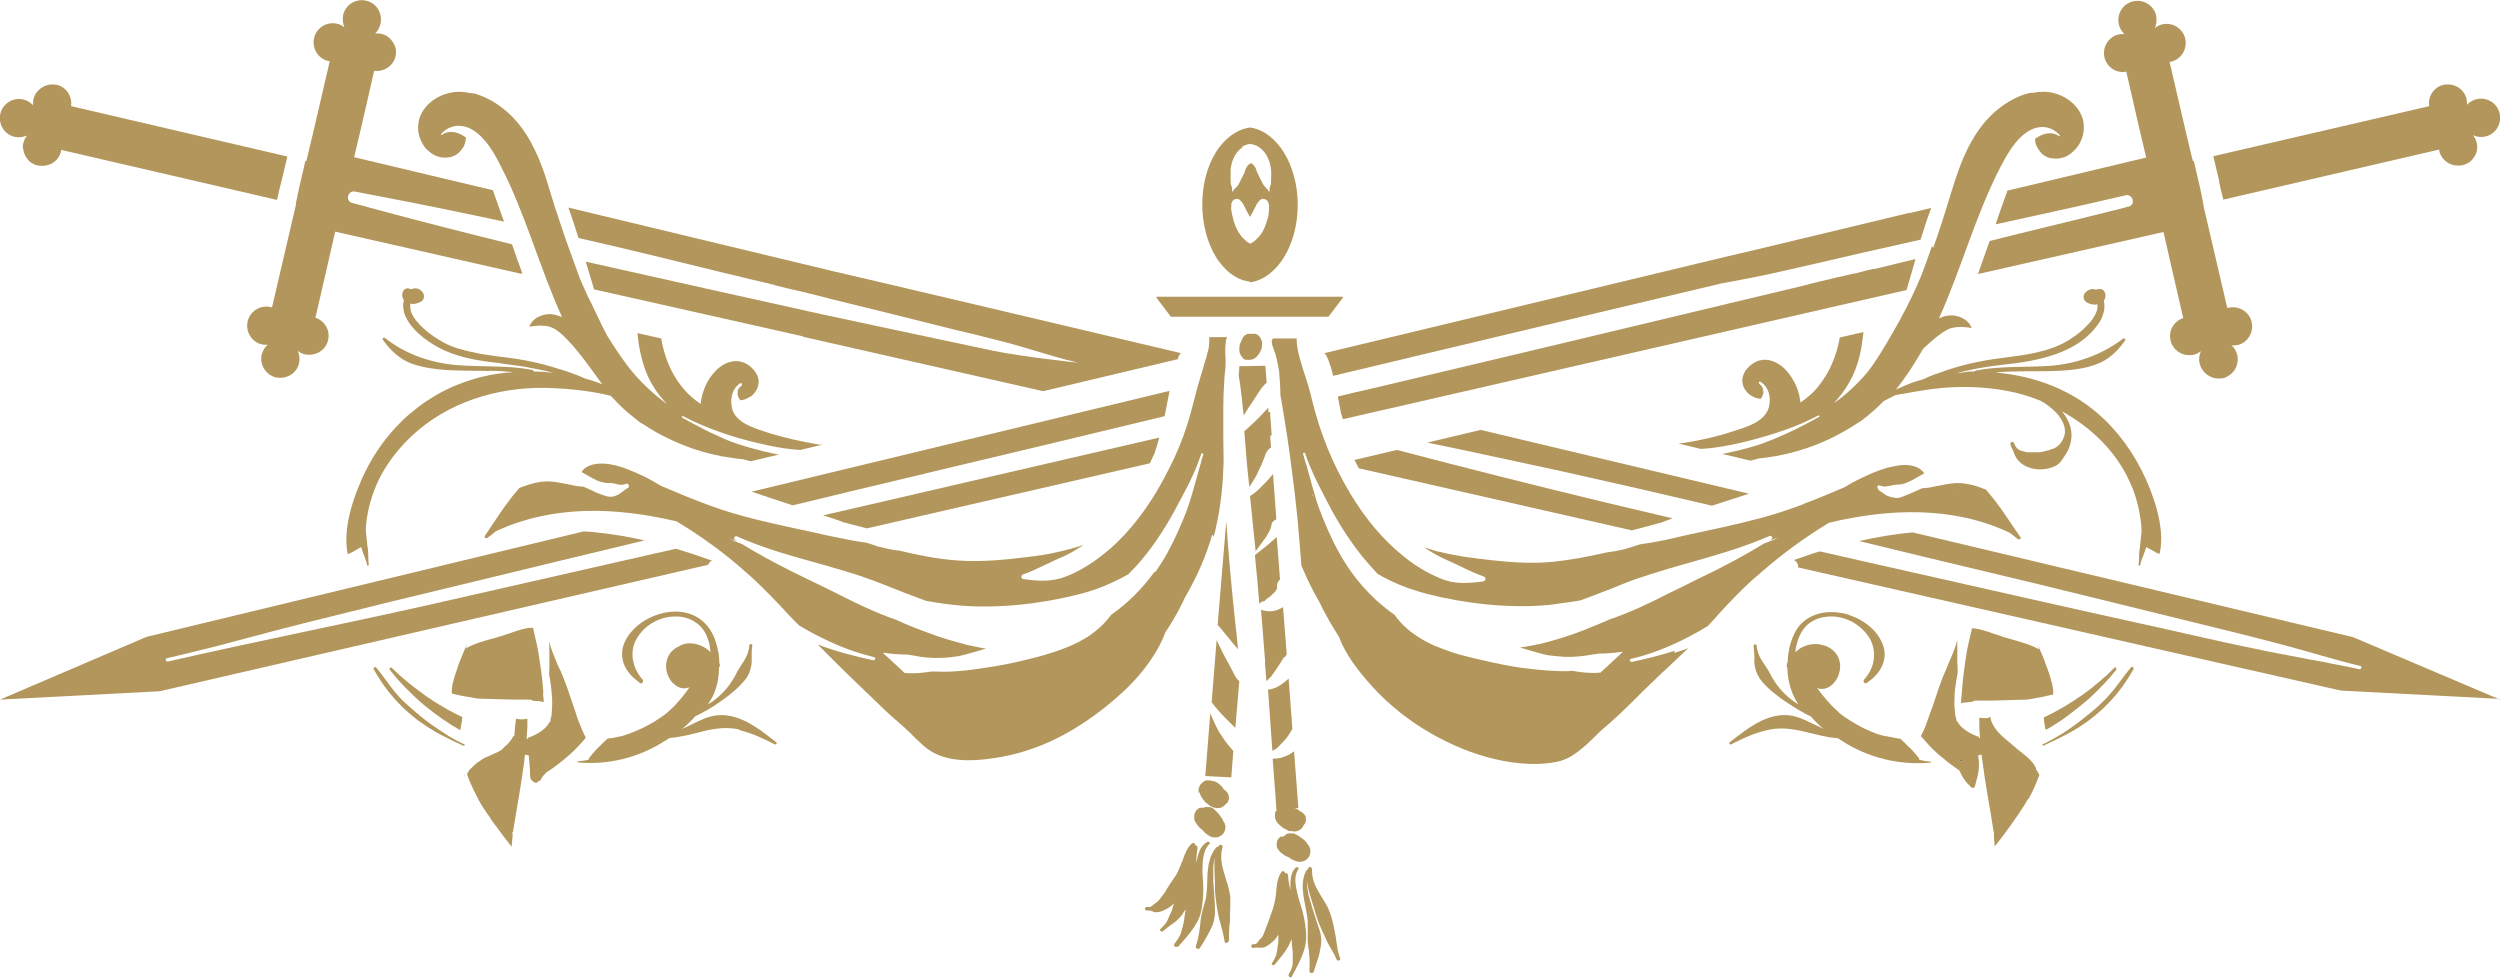 <svg xmlns="http://www.w3.org/2000/svg" id="uuid-c9ae39ee-1833-4cf6-9d23-ab9450acc3bb" viewBox="0 0 749 292.9"><defs><style>.uuid-16c2556a-396c-4f65-a336-ca0ec6860ce7{fill:none;}.uuid-16c2556a-396c-4f65-a336-ca0ec6860ce7,.uuid-f6cbcac7-f1d5-4f1c-bf9f-34bb4bacb960,.uuid-3c5dd6f4-50ef-4960-80e2-206c4f622fda{stroke-width:0px;}.uuid-f6cbcac7-f1d5-4f1c-bf9f-34bb4bacb960{fill:#b2965b;}.uuid-3c5dd6f4-50ef-4960-80e2-206c4f622fda{fill:#000;}</style></defs><g id="uuid-d5856feb-e151-48b3-940b-3397baccb405"><path class="uuid-16c2556a-396c-4f65-a336-ca0ec6860ce7" d="M565.3,215.3c.1,0,.3,0,.4.1,0,0,.1,0,.2,0h0c.8.2,1.7.4,2.6.5,3.1-4.8,5.8-9.8,8.1-15,1.3-3,2.6-6,3.7-9.1.5-1.5,1-3,1.6-4.5,0-.2.1-.3.2-.5,0-.5.2-.9.4-1.3-3.7-.6-7.4-1.6-11.1-2.4-2.5-.5-5-1.1-7.4-1.7.9.7,1.8,1.4,2.6,2.2,5.5,5.9,6.8,15.4,3,22.5-1.6,3.1-5,6.1-8.6,7.3,1.1.5,2.3,1.1,3.5,1.5.3.1.6.2.9.3Z"></path><path class="uuid-16c2556a-396c-4f65-a336-ca0ec6860ce7" d="M620.1,204.8c.5-.3,1-.6,1.4-1,3.3-2.4,6.1-4.8,8.5-7.2.2-.2.3-.3.5-.4l-14.5-3.3c2.2,4.9,3.5,8.9,4.1,11.9Z"></path><path class="uuid-16c2556a-396c-4f65-a336-ca0ec6860ce7" d="M339.7,145l-67.6,15.6c5.7,1.3,10.5,2.1,14.9,2.4,1.5.1,3,.2,4.7.2s3.5,0,5.4-.2c3.2-.2,6.5-.6,9.9-1,.2,0,.7,0,1.1-.1.5,0,1-.1,1.2-.2.8-.1,1.6-.2,2.5-.4,1.4-.2,2.9-.5,4.6-.9h.5c.4-.2.9-.3,1.3-.4,1-.3,2.1-.6,3.2-1,6.9-3.2,13.1-7.9,18.1-14Z"></path><path class="uuid-16c2556a-396c-4f65-a336-ca0ec6860ce7" d="M148.7,147.3s0,0,0-.1c.9-1.2,1.9-2.4,2.9-3.5l.3-.3c.5-.6,1.2-1.1,1.9-1.4,2.6-1.1,5-1.8,7.3-2.2.9-.1,1.9-.2,2.8-.2,1.9,0,3.7.3,5.4.6.1-.5.4-1,.6-1.4.5-.7,1-1.3,1.6-1.9,2.1-1.9,5-2.9,8.5-2.9,1.1,0,2.3.1,3.5.3,4.3.7,8.3,2.5,12,4.3,1.4.7,2.9,1.5,4.5,2.5,3.4,1.4,6.8,2.9,10.3,4.3,2.8-1.1,5.5-2.3,8.4-3.3,0,0,.1,0,.2,0-.3,0-.6,0-.9-.1-7.2-1.1-14-3.3-20.3-6.5-2.5-1.3-5-2.7-7.3-4.3-1.2-.7-2.3-1.5-3.6-2.6-2.1-1.7-4.2-3.6-6.2-5.7-2.3-.5-4.8-1-7.5-1.3-2.3-.3-4.8-.5-7.2-.6-1.1,0-2.2,0-3.3,0-13.1,0-25.2,4.1-33.9,11.4-5.5,4.6-9.5,10.1-11.7,15.9-1.2,3.2-2,6.7-2.3,10.1,0,0,0,.2,0,.2,0,0,0,.1,0,.2,0,.8.1,1.6.2,2.4,0,.2,0,.4,0,.6,0,.1,0,.2,0,.4v.3c.1.8.2,1.6.3,2.4,0,.6,0,1.1,0,1.6,0,.6,0,1.2.1,1.7,0,.1,0,.2,0,.3l25-6c-.4-1.5-.1-3.2.8-4.5.9-1.3,1.8-2.6,2.6-3.9,1.5-2.3,3-4.6,4.8-6.9Z"></path><path class="uuid-16c2556a-396c-4f65-a336-ca0ec6860ce7" d="M529.8,176.3s0,0,0,0c0,0,0,0,.1,0,0,0,0,0,0,0Z"></path><path class="uuid-16c2556a-396c-4f65-a336-ca0ec6860ce7" d="M463.7,163c3.8-.3,7.8-.9,12.4-1.9l-63.9-14.5c4.3,5,9.4,8.9,15,11.9.3,0,.6.1.8.2,1.6.5,2.9.9,4.1,1.3,0,0,.2,0,.3,0,2,.5,4,.9,6.4,1.3.8.1,1.6.3,2.5.4.3,0,.7,0,1.2.2,0,0,.1,0,.2,0,.1,0,.3,0,.4,0,0,0,.1,0,.2,0,.2,0,.3,0,.4,0,2.6.3,4.9.5,7.2.7,3.2.3,5.8.4,8.2.4s3.1,0,4.6-.2Z"></path><path class="uuid-16c2556a-396c-4f65-a336-ca0ec6860ce7" d="M635.6,166.5c0-.5,0-1.1,0-1.6,0-.8.2-1.7.3-2.4v-.3c0-.1,0-.2,0-.4,0-.2,0-.4,0-.6.1-.9.2-1.7.2-2.5,0-.7,0-1.3-.2-1.8-.5-3.8-1.5-7.5-3-10.7-2-4.3-4.9-8.2-8.5-11.7-.5,1.7-1.4,3.4-2.5,5.1,0,0,0,.1-.1.2-.1.2-.2.3-.3.4-.2.2-.4.5-.6.7-.3.3-.6.7-.9,1.1-1.2,1.2-2.4,1.8-3.6,2.3-1.8.8-3.9,1.2-5.9,1.2s-5.1-.7-7.3-1.9c-1.9-1.1-3.5-2.8-4.6-4.9-.3-.6-.5-1.1-.6-1.5,0-.1,0-.3-.1-.4h0c-.3-.7-.7-1.5-.9-2.5-.5-1.7-.1-3.4.9-4.8,1-1.4,2.7-2.2,4.4-2.2,2.1,0,4.1,1.2,5,3.1.1,0,.2,0,.3,0h0s0,0,0,0c.2,0,.6,0,.7.1h0c.1,0,.2,0,.3,0s.2,0,.3,0c0,0,0,0,0,0,0,0,0,0,0,0,0,0,0,0,.1,0h.1s0,0,0,0h0s.1,0,.1,0h.2c.4-.1.7-.2,1.1-.3.1,0,.2,0,.3,0h.2c0,0,.2-.1.4-.2.4-.1.8-.3,1.1-.4.1-.2.2-.3.3-.5,0-.2-.3-1.1-1.3-2.2-.9-.9-2-1.8-3.2-2.5-2.3-.9-4.3-1.5-6.2-2-4.5-1.1-9.2-1.6-14.4-1.6s-4,0-6.1.2c-2.2.2-4.4.5-6.3.8-1.4.2-3,.5-4.5.8h-.7c-.5.2-1,.3-1.4.4-.8.4-1.5.8-2.2,1.1-1.7,1.7-3.2,3-4.8,4.2-1.3,1.1-2.5,2-3.6,2.6-2.3,1.6-4.8,3-7.3,4.3-3.8,1.9-7.8,3.5-12,4.6-2.9.8-5.8,1.4-8.8,1.9.6.2,1.2.4,1.7.6,2.6.9,5.1,1.9,7.6,2.9,3.4-1.3,6.9-2.8,10.7-4.4,1.6-1,3.2-1.9,4.8-2.7,3.8-1.8,7.6-3.5,11.8-4.2,1.2-.2,2.4-.3,3.5-.3,3.5,0,6.5,1,8.6,3,.6.5,1.1,1.1,1.5,1.8.3.4.5.9.6,1.4,1.7-.3,3.5-.6,5.4-.6,1,0,1.9,0,2.8.2,2.3.4,4.7,1.1,7.3,2.2.7.3,1.4.8,1.9,1.4l.3.3c.9,1.1,1.9,2.3,2.9,3.5,0,0,0,0,0,.1,1.7,2.3,3.3,4.6,4.8,6.9.8,1.3,1.7,2.6,2.6,3.9,1.1,1.6,1.3,3.5.6,5.2l25.4,6c0-.4,0-.7,0-1.1,0-.4,0-1,.1-1.7Z"></path><path class="uuid-16c2556a-396c-4f65-a336-ca0ec6860ce7" d="M202.6,177.6c2.1.3,4.1.9,6,1.8.7.3,1.4.7,2.1,1.1.6.3,1.2.7,1.8,1.1,3.1,2.1,6.1,5.1,7.3,8.5,1.3-2.9,4-4.7,7.3-5.7-3.5-3-6.8-6.2-10-9.5-4.9.8-9.7,1.7-14.6,2.7Z"></path><path class="uuid-16c2556a-396c-4f65-a336-ca0ec6860ce7" d="M267.6,126.5c12.2-.6,23.8-3.8,35.6-6.1l-63.8-14.5c-.4,0-.8-.2-1.2-.4l-33.7-7.6c.9,1.7,1.3,3.6,1.6,5.5.3,1.7.9,5.1,2.1,6.7.4-.6.8-1.2,1.3-1.7,2.9-3.5,6.8-5.5,10.7-5.5,3.5,0,6.7,1.6,9.2,4.5.8.9,1.4,1.8,1.8,2.8,1.7,3.8.8,8.1-2.2,11.1-.4.4-.9.8-1.3,1.1,12.8,3.8,26.5,4.8,39.8,4.1Z"></path><path class="uuid-16c2556a-396c-4f65-a336-ca0ec6860ce7" d="M186.4,215c1.5-.5,2.9-1.2,4.3-1.9-4-1.2-7.8-4.7-9.5-8.2-3.4-7.1-2.1-16.1,3.3-21.8.8-.8,1.6-1.6,2.5-2.2-2.5.5-4.9,1.1-7.4,1.6-3.7.8-7.4,1.8-11.1,2.5.2.7.5,1.3.7,2,.5,1.5,1,3,1.6,4.5,1,3,2.3,6,3.6,8.9,2.4,5.4,5.2,10.5,8.4,15.5.7-.1,1.3-.2,2-.4.6-.2,1.1-.4,1.7-.6Z"></path><path class="uuid-16c2556a-396c-4f65-a336-ca0ec6860ce7" d="M531.2,190.5c.7-1.9,2-3.6,3.5-5.2,2.7-3.8,7-6.3,11.8-6.8.6-.2,1.2-.3,1.9-.4-4.8-1-9.6-1.9-14.5-2.6-3.2,3.3-6.6,6.4-10,9.5,3.3.9,6,2.8,7.3,5.6Z"></path><path class="uuid-16c2556a-396c-4f65-a336-ca0ec6860ce7" d="M121,196.6c2.3,2.3,4.9,4.5,8.4,7,.4.3.9.6,1.3.9.6-3.2,2.1-7.3,4.4-12.4l-15.4,3.5c.5.3.9.5,1.3.9Z"></path><path class="uuid-16c2556a-396c-4f65-a336-ca0ec6860ce7" d="M588.3,89.8c.1,0,.2,0,.4.1h.2s0,0,0,0c0,0,0,0,0,0,0,0,0,0,.1,0,0-.2.3-.4.5-.6,6.6-4.1,13.3,5.9,11.3,12.3,5.8-.7,11.6-1.6,16.2-4.4.7-.4,1.3-.8,1.9-1.3-1.5-.7-2.6-2.3-3.1-3.7-.8-2.1-.4-4.4.5-6.4.8-1.7,2.1-3.1,3.7-4.2l-31.3,7c-.1.3-.2.6-.4,1Z"></path><polygon class="uuid-16c2556a-396c-4f65-a336-ca0ec6860ce7" points="629.5 78.6 644.6 76.1 644.4 75.3 629.5 78.6"></polygon><polygon class="uuid-16c2556a-396c-4f65-a336-ca0ec6860ce7" points="104.6 75.3 105 75.3 104.6 75.3 104.6 75.3"></polygon><path class="uuid-16c2556a-396c-4f65-a336-ca0ec6860ce7" d="M353.2,99.9h-.1s0,0,0,.1c0,0,0,0,0-.1Z"></path><path class="uuid-16c2556a-396c-4f65-a336-ca0ec6860ce7" d="M373.5,274.5v.5c0,1.1-.1,2.3-.3,3.5,0,0,0,0,0,0,.1,0,.2-.1.3-.1,0-.1.2-.2.3-.3,0,0,0,0,.2-.4.3-.9.7-1.8,1-2.7.3-1,.7-1.9,1.1-3,.6-1.7,1-3.2,1.1-4.7v-.6c.3-2.3.6-5.4,2.5-8.1,0,0,0,0,0,0-.2-.3-.4-.5-.6-.7h0s0,0,0,0c-.2-.2-.3-.4-.4-.6,0,0,0-.1-.1-.2-.6-.9-.9-1.9-1.1-3-.1-.7-.1-1.4,0-2.1,0-.7.3-1.3.5-2,.1-.3.3-.6.4-.9,0,0,0,0,0,0-.5-.7-.7-1.3-.9-1.8v-.2c-.1-.1-.2-.3-.2-.4-.3-1.1-.4-2.2-.3-3.3,0-.5.1-.9.3-1.4-.2-2.6-.4-5.4-.7-8.7,0-1.2-.2-2.4-.3-3.6,0-.7,0-1.4-.1-2.1,0-.4,0-.8,0-1.2-.1-.4-.2-.8-.2-1.2,0-.9-.1-1.9-.2-2.8-.2-.3-.4-.5-.6-.8-.4.5-.8.9-1.3,1.3.4.8.5,1.6.5,2.5l-.6,7.8c0,1-.5,1.9-1,2.6.2.4.3.7.4,1.2.4,1.8.2,3.7-.7,5.3-.3.7-.8,1.2-1.4,1.7,0,0,0,0,0,0h0c.2.4.4.8.6,1.3.7,2,.4,4.3-.7,6.3,0,0,0,0,0,.1.4,1.1.4,2.3,0,3.5-.5,1.6.2,3.7,1,6.2.4,1.2.8,2.5,1.1,3.9.7,3.2.5,6.2.4,8.9v.2Z"></path><path class="uuid-16c2556a-396c-4f65-a336-ca0ec6860ce7" d="M547.1,97.4l-101.1,23.2c12.4,2.3,24.6,5.8,37.4,6.5,11.6.6,23.5-.1,34.8-2.8,0,0,0,0,0,0,1-.3,2.4-.8,3.7-1.3-.8-.5-1.5-1-2.1-1.7-3-3-3.9-7.3-2.2-11.1.4-1,1-1.9,1.8-2.8,2.5-2.9,5.7-4.5,9.2-4.5,3.9,0,7.8,2,10.7,5.5.8,1,1.6,2.1,2.2,3.2,1-1.4,1.9-2.9,2.6-4.6.3-1.2.5-2.3.6-3.1.4-2.3.9-4.6,2.3-6.5Z"></path><path class="uuid-16c2556a-396c-4f65-a336-ca0ec6860ce7" d="M135.4,86.9c.6,1.9.5,4-.4,5.8-.6,1.2-1.9,2.6-3.3,3.1.8.6,1.6,1.2,2.5,1.7,4.6,2.8,10.5,3.6,16.3,4.4-2.5-6,3.4-15.6,9.7-13.5,0-.2-.1-.4-.2-.6l-3.6-.8c-.3,0-.7,0-1-.1l-24.2-5.5c2,1.3,3.5,3.3,4.2,5.6Z"></path><path class="uuid-3c5dd6f4-50ef-4960-80e2-206c4f622fda" d="M528,117.1c-.1-.2-.3-.4-.3-.5-.1.4,0,.5.3.5Z"></path><path class="uuid-3c5dd6f4-50ef-4960-80e2-206c4f622fda" d="M149,225.9c0,0,0-.1.1-.2,0,0-.2.1-.3.2,0,0,.1,0,.2,0Z"></path><path class="uuid-3c5dd6f4-50ef-4960-80e2-206c4f622fda" d="M160.5,191.9s0,0-.1,0c0,0,0,0,0,0,0,0,0,0,0,0Z"></path><path class="uuid-3c5dd6f4-50ef-4960-80e2-206c4f622fda" d="M163.2,228c0,0,.2-.1.3-.2,0,0-.2,0-.2,0,0,0,0,.2,0,.3Z"></path><path class="uuid-3c5dd6f4-50ef-4960-80e2-206c4f622fda" d="M357.8,148.3c0,0,0-.2,0-.3,0,.2-.1.3-.2.5,0,0,0,0,0,0,0,0,0-.2,0-.2Z"></path><path class="uuid-3c5dd6f4-50ef-4960-80e2-206c4f622fda" d="M587.5,227.7c-.1,0-.3,0-.4,0,.1.1.3.2.4.4,0-.1,0-.3,0-.4Z"></path><path class="uuid-3c5dd6f4-50ef-4960-80e2-206c4f622fda" d="M590.3,192s0,0,0,0c0,0,0,0,0,0,0,0,0,0,0,0Z"></path><path class="uuid-3c5dd6f4-50ef-4960-80e2-206c4f622fda" d="M586.6,146.5c.3-.2.3-.4,0,0h0Z"></path><path class="uuid-3c5dd6f4-50ef-4960-80e2-206c4f622fda" d="M393,148.6s0,0,0,0c0-.2-.1-.3-.2-.5,0,0,0,.2,0,.3,0,0,0,.2,0,.2Z"></path><path class="uuid-3c5dd6f4-50ef-4960-80e2-206c4f622fda" d="M382.8,176.2s0,0,0,0c0,0,0,0,0,0,0,0,0,0,0,0Z"></path><path class="uuid-3c5dd6f4-50ef-4960-80e2-206c4f622fda" d="M610.3,135.7c.6,0,.3,0,0,0h0Z"></path><path class="uuid-3c5dd6f4-50ef-4960-80e2-206c4f622fda" d="M610,135.7c0,0-.2,0-.2,0,0,0,.1,0,.2,0,0,0,0,0,0,0Z"></path><path class="uuid-3c5dd6f4-50ef-4960-80e2-206c4f622fda" d="M610,135.7s0,0,0,0c0,0,0,0,0,0,0,0,0,0,0,0Z"></path><path class="uuid-3c5dd6f4-50ef-4960-80e2-206c4f622fda" d="M221.3,116.7s0,0,0,0c0,0-.1.2-.3.4.3,0,.4-.1.3-.5Z"></path><path class="uuid-f6cbcac7-f1d5-4f1c-bf9f-34bb4bacb960" d="M156.5,81.9c-1.1-2.9-2.1-5.8-3.1-8.7-13.8-3.4-27.5-6.9-41.2-10.6-2.2-.6-4.4-1.2-6.7-1.8-2.2-.6-1.3-3.9.9-3.4,2.2.4,4.4.9,6.7,1.3,12.7,2.4,25.3,5,37.9,7.7-1.1-3.1-2.2-6.2-3.3-9.3,0,0,0,0,0-.1l-41.6-9.9,2.2-9.3,3.8-16.6c2.9.4,5.7-1.4,6.4-4.3.1-.6.2-1.2.1-1.7,0-.4,0-.7-.2-1.1,0-.2-.1-.4-.2-.5-.7-1.7-2.1-3.1-4.1-3.5-.6-.1-1.1-.1-1.7-.1.4-.4.8-.8,1-1.3s.5-1,.6-1.6c.7-3.1-1.2-6.2-4.3-6.9-3.1-.7-6.2,1.2-6.9,4.3,0,.3-.1.6-.1,1,0,.9.1,1.9.5,2.7-.6-.5-1.4-.9-2.2-1.1-3.1-.7-6.2,1.2-6.9,4.3-.7,3.1,1.2,6.2,4.3,6.9.1,0,.3,0,.4,0l-4.9,21.1-1.6,6.7-.5,2.1h-.3c-.6,2.5-1.2,5.1-1.8,7.7-.4,1.7-.7,3.5-1.1,5.3h.1s-2.8,12-2.8,12l-4.4,18.9c-.1,0-.3-.1-.4-.1-3.1-.7-6.2,1.2-6.9,4.3-.7,3.1,1.2,6.2,4.3,6.9.6.1,1.1.1,1.7.1-.2.2-.4.4-.6.6-.4.4-.6.9-.9,1.5-.1.3-.2.5-.3.8-.6,2.7.8,5.4,3.2,6.5.3.2.7.3,1.1.4.4,0,.8.1,1.2.1,2.7,0,5.1-1.7,5.7-4.4.3-1.3.1-2.5-.4-3.7.6.5,1.4.9,2.2,1.1.4,0,.8.1,1.2.1,2.7,0,5.1-1.7,5.7-4.4.7-2.9-1-5.8-3.8-6.7l3.8-16.5,2.4-10.5-.3,1.2,55.6,12.6Z"></path><path class="uuid-f6cbcac7-f1d5-4f1c-bf9f-34bb4bacb960" d="M21.3,31.8c.4-2.9-1.4-5.7-4.3-6.4-.4,0-.8-.1-1.2-.1-.8,0-1.5.1-2.2.4-.3.1-.7.3-1,.5-.3.2-.6.4-.9.7-.2.2-.4.4-.6.6-.5.6-.9,1.4-1.1,2.3-.1.6-.1,1.1-.1,1.7-.8-.8-1.7-1.4-2.9-1.7-3.1-.7-6.2,1.2-6.9,4.3-.7,3.1,1.2,6.2,4.3,6.9,1.3.3,2.5.1,3.7-.4-.4.5-.7,1-.9,1.6,0,.2-.1.4-.2.6-.2.7-.2,1.4,0,2.1.2,1.2.7,2.2,1.5,3.1.2.3.5.5.8.7.6.4,1.3.8,2.1.9.4,0,.8.1,1.2.1,2.7,0,5.1-1.7,5.7-4.4,0-.1,0-.3,0-.4l64.7,15c.4-1.8.8-3.7,1.3-5.5.6-2.5,1.2-5,1.8-7.5L21.3,31.8Z"></path><path class="uuid-f6cbcac7-f1d5-4f1c-bf9f-34bb4bacb960" d="M173.3,71.3c15,3.4,30,7.1,45,10.8.4,0,1.2.3,2.6.6.4,0,.8.2,1.2.3,1.6.4,3.6.9,5.9,1.4,1,.2,2.1.5,3.2.8.4,0,.8.2,1.1.3,2.3.6,4.9,1.2,7.6,1.8.9.2,1.8.4,2.8.7,1.4.3,2.9.7,4.4,1.1.5.1,1,.2,1.5.4,0,0,0,0,0,0,10.8,2.6,21.5,5.3,32.3,8,3.4.9,6.9,1.7,10.3,2.5,3.4.9,6.9,1.7,10.3,2.6,2.7.7,5.3,1.5,8,2.3,4.4,1.3,8.8,2.7,13.3,3.7.7.2-16.9-1.8-25.2-3.5-7.7-1.6-51.2-10.9-51.2-10.9,0,0-63.5-14.1-70.9-15.8.8,2.8,1.7,5.5,2.5,8.3l62.7,14.1c0,0,0,0-.1.1l71.9,16.3,40.4-9.6c0-.1,0-.2.1-.4,0-.1,0-.3.1-.4.2-.4.4-.7.7-1,0,0-103.6-24.5-103.6-24.4l-79.9-19.2c1.1,3,2,6,3,9Z"></path><path class="uuid-f6cbcac7-f1d5-4f1c-bf9f-34bb4bacb960" d="M398,94.9l4.4-5.8c0,0-.1-.1-.2-.2h-55.6c0,0-.1.1-.2.2l4.4,5.8h47.1Z"></path><path class="uuid-f6cbcac7-f1d5-4f1c-bf9f-34bb4bacb960" d="M374.5,84.6s0,0,0,0h0c8-1.1,14.3-11.1,14.3-23.2s-6.3-22.1-14.3-23.2h0s0,0,0,0c0,0,0,0,0,0h0c-3,.4-5.8,2.1-8.1,4.6-.8.9-1.5,1.8-2.1,2.8-2.6,4.1-4.1,9.7-4.1,15.7s1.6,11.6,4.1,15.7c.6,1,1.4,2,2.1,2.8,2.3,2.6,5,4.2,8.1,4.6h0s0,0,0,0ZM372,44c.2-.1.4-.2.6-.3.6-.3,1.3-.5,2-.6.9.2,1.8.4,2.5.9,1.3.9,2.2,2,2.8,3.4s.4,1.1.6,1.7c0,.3.1.6.2.9.2,1.3.2,2.5.1,3.8,0,.3,0,.6,0,.9,0,.3,0,.6-.2.9-.1.4-.4,1-.2,1.5,0,.3-.3.4-.4.1,0-.2-.2-.3-.3-.5-.1-.1-.3-.3-.4-.4-.3-.4-.6-.7-.9-1.1-.2-.4-.4-.8-.6-1.2-.2-.4-.4-.8-.6-1.2-.2-.5-.5-1-.7-1.5-.2-.3-.1-.3,0-.2,0,0,0,0,0,0-.1-.2-.2-.5-.3-.7-.1-.2-.2-.4-.3-.5,0,0-.2-.3-.3-.4,0,0-.2-.2-.2-.2,0,0,0,0,0,0,0,0-.1-.1-.2-.2,0,0-.1,0-.2-.1,0,0-.1,0-.2-.1,0,0,0,0,0,0,0,0,0,0,0,0h0s0,0,0,0c0,0,0,0,0,0h0s0,0,0,0c0,0,0,0,0,0,0,0,0,0,0,0,0,0-.1,0-.2.1,0,0-.1,0-.2.1-.1.1-.2.2-.3.2,0,0-.1.1-.2.2,0,0-.2.3-.3.4-.1.2-.2.4-.3.5-.1.2-.2.5-.3.7,0,0,0,0,0,0,0,0,0-.1,0,.2-.2.5-.4,1-.7,1.5-.2.4-.4.8-.6,1.2-.2.4-.4.8-.6,1.2-.2.4-.6.8-.9,1.1-.2.2-.4.4-.6.6,0,0-.1.2-.1.3-.1.3-.5.2-.4-.1.1-.5,0-1-.2-1.5-.2-.6-.2-1.2-.2-1.8,0-.3,0-.6,0-1,0-.6,0-1.3,0-1.9,0-.3,0-.6.1-.9.4-2.4,1.5-4.6,3.6-6ZM368.9,62.2c0-.3,0-.7,0-1s.2-.6.3-.9c.4-.6,1.4-1,2.1-.5.4.3.7.6,1,1.1.2.3.4.6.5.9.5,1.1,1.1,2.1,1.7,3.2h0s0,0,0,0c0,0,0,0,0,0h0c.6-1.1,1.2-2.1,1.7-3.2.1-.3.3-.6.5-.9.3-.5.6-.8,1-1.1.6-.5,1.7-.1,2.1.5,0,.1.1.3.2.4.1.3.2.6.2.9s0,.7,0,1c0,.3,0,.7-.1,1,0,.2,0,.3,0,.5-.1.6-.2,1.2-.4,1.7-.2.8-.5,1.5-.8,2.3-.4,1-1,2-1.7,2.8-.2.2-.4.4-.6.6-.2.2-.4.4-.6.6-.2.2-.4.3-.7.5-.2.1-.5.3-.7.4-.5-.2-.9-.5-1.4-.9-.4-.4-.8-.8-1.2-1.2-.7-.9-1.3-1.9-1.7-2.8-.3-.8-.6-1.5-.8-2.3-.1-.6-.3-1.1-.4-1.7-.1-.6-.2-1.3-.3-1.9Z"></path><path class="uuid-f6cbcac7-f1d5-4f1c-bf9f-34bb4bacb960" d="M637,21.3l3.8,16.6,2.2,9.3-30.6,7.3-4.6,1.1-6.4,1.5s0,0,0,.1c-1.2,3.3-2.4,6.6-3.5,10,12.7-2.8,25.4-5.5,38.1-8.5.3,0,.5-.1.8-.2,2.2-.5,3.2,2.9.9,3.4-.4,0-.7.2-1.1.3-1.6.4-3.2.8-4.8,1.2-11.9,3-23.8,5.8-35.7,8.8-1.2,3.3-2.3,6.6-3.5,9.9l55.6-12.6-.3-1.2,2.4,10.5,3.8,16.5c-2.8.9-4.5,3.8-3.8,6.7.6,2.7,3.1,4.5,5.7,4.4.4,0,.8,0,1.2-.1.8-.2,1.6-.6,2.2-1.1-.5,1.1-.7,2.4-.4,3.7.3,1.2.9,2.1,1.7,2.9.5.5,1.2.9,1.9,1.2.7.3,1.4.4,2.2.4.4,0,.8,0,1.2-.1.4,0,.8-.2,1.1-.4,2.4-1.1,3.8-3.8,3.2-6.5-.3-1.2-.9-2.2-1.7-2.9.5,0,1.1,0,1.7-.1,3.1-.7,5-3.8,4.3-6.9-.7-3.1-3.8-5-6.9-4.3-.1,0-.3,0-.4.1l-4.4-18.9-2.8-12h.1c-.4-1.8-.7-3.6-1.1-5.3-.6-2.6-1.2-5.2-1.8-7.8h-.3c0,0-.5-2-.5-2l-1.6-6.7-4.9-21.1c.1,0,.3,0,.4,0,3.1-.7,5-3.8,4.3-6.9-.7-3.1-3.8-5-6.9-4.3-.8.2-1.6.6-2.2,1.1.1-.3.2-.6.3-.9,0-.3.1-.6.2-.9,0-.6,0-1.3-.1-1.9-.7-3.1-3.8-5-6.9-4.3-3.1.7-5,3.8-4.3,6.9.3,1.2.9,2.2,1.7,2.9-.5,0-1.1,0-1.7.1-3.1.7-5,3.8-4.3,6.9.7,2.9,3.5,4.8,6.4,4.3Z"></path><path class="uuid-f6cbcac7-f1d5-4f1c-bf9f-34bb4bacb960" d="M397.6,107c.8,1.8,1.4,3.7,1.8,5.6,8.9-2.1,17.9-4.3,26.8-6.4,14.5-3.5,54.3-12.9,89.6-21.3,0,0,9.9-1.8,14.8-2.9,8.9-2,17.7-4,26.6-6.1,6.1-1.4,12.1-2.7,18.2-4.1,1-3.2,2-6.4,3.2-9.5l-6.7,1.6s0,0,0-.1l-47.9,11.5-7.3,1.7s0,0,0,0l-119.9,28.8c.3.3.6.7.8,1.1Z"></path><path class="uuid-f6cbcac7-f1d5-4f1c-bf9f-34bb4bacb960" d="M664.8,54.3c.4,1.8.8,3.7,1.3,5.5l64.7-15c0,.1,0,.3,0,.4.6,2.7,3.1,4.5,5.7,4.4.4,0,.8,0,1.2-.1.8-.2,1.5-.5,2.1-.9.6-.4,1.1-1,1.5-1.6.8-1.2,1.1-2.8.7-4.3-.2-.8-.6-1.6-1.1-2.2,1.1.5,2.4.7,3.7.4,3.1-.7,5-3.8,4.3-6.9-.7-3.1-3.8-5-6.9-4.3-1.2.3-2.2.9-2.9,1.7,0-.5,0-1.1-.1-1.7-.6-2.7-3.1-4.5-5.7-4.4-.4,0-.8,0-1.2.1-2.9.7-4.8,3.5-4.3,6.4l-64.7,15c.6,2.5,1.2,5,1.8,7.5Z"></path><path class="uuid-f6cbcac7-f1d5-4f1c-bf9f-34bb4bacb960" d="M344.5,138.8c.5-1,.9-2,1.4-3,.5-1.5,1-3.1,1.4-4.7-28.8,6.7-57.6,13.3-86.4,20-4.8,1.1-9.6,2.2-14.3,3.3.4.1.9.3,1.3.4,1.6.5,3.3,1.1,4.9,1.7,2.3.6,4.6,1.2,6.9,1.8l84.8-19.5Z"></path><path class="uuid-f6cbcac7-f1d5-4f1c-bf9f-34bb4bacb960" d="M277,141.9c24-5.7,47.9-11.4,71.9-17.2.1-.5.2-.9.3-1.4.2-1,.4-2.1.6-3.1s.4-2.1.6-3.1l-125.2,30.2c4.1,1.4,8.2,2.8,12.3,4.1,13.2-3.2,26.4-6.4,39.6-9.5Z"></path><path class="uuid-f6cbcac7-f1d5-4f1c-bf9f-34bb4bacb960" d="M561.5,80.5c-1.3.3-2.7.6-4.1,1s-1.5.4-2.2.5c-1.5.4-3.1.7-4.8,1.1-3.3.8-6.9,1.6-10.6,2.6-1.9.5-3.8.9-5.8,1.4-1,.2-2,.5-3,.7-42.5,10.2-103.4,24.7-120.4,28.7-3.3.7-6.5,1.5-9.8,2.3.3,1.5.6,3.1.9,4.6,0,.4.2.7.3,1.1s.2.7.3,1.1l151.8-34.8s0,0,0,0l17.1-3.9c.9-3.1,1.8-6.2,2.7-9.3-1.5.4-5.9,1.4-12.3,3Z"></path><path class="uuid-f6cbcac7-f1d5-4f1c-bf9f-34bb4bacb960" d="M47.8,207.1l164.4-37.9c.2-.6.6-1.1,1.2-1.2-2-.7-4.1-1.4-6.1-2.1-1.6-.5-3.2-1-4.8-1.5-24.2,5.5-48.4,11-72.6,16.5-26.5,6-53.1,11.2-79.6,17.3-.7.1-.9-.8-.3-1,2-.5,4-.9,5.9-1.4,5.9-1.4,11.8-2.9,17.6-4.5,5.9-1.6,11.7-3.1,17.6-4.6,17.2-4.3,34.3-8.5,51.5-12.6,16.8-4.1,33.6-8.1,50.5-12.2-4.5-1-9-1.8-13.6-2.3-1.5-.2-3-.3-4.6-.4l-131,31.6L0,209.6l47.8-2.5Z"></path><path class="uuid-f6cbcac7-f1d5-4f1c-bf9f-34bb4bacb960" d="M498.1,156.4c1-.4,2-.7,3-1.1-6.9-1.6-13.8-3.3-20.7-4.9-20.7-5-41.3-10.2-61.9-15.6l-12.7,3c.4.8.9,1.7,1.3,2.5l81.8,18.6c3.1-.8,6.2-1.6,9.3-2.5Z"></path><path class="uuid-f6cbcac7-f1d5-4f1c-bf9f-34bb4bacb960" d="M523.9,147.9l-80.3-19.1-16,3.8c6.8,1.4,13.6,2.8,20.4,4.3,6.8,1.5,13.6,2.9,20.4,4.4,14.8,3.3,29.7,6.7,44.5,10.2,3.7-1.2,7.4-2.4,11.1-3.6Z"></path><path class="uuid-f6cbcac7-f1d5-4f1c-bf9f-34bb4bacb960" d="M749,209.6l-44-18.7-132-31.4c-5.4.5-10.7,1.4-16,2.6,13,3.2,26,6.3,39,9.4,10.2,2.4,20.3,4.9,30.5,7.4,10.2,2.5,20.3,5,30.5,7.5,9,2.2,18,4.4,27,6.8,7.7,2,15.4,4.5,23.1,6.3.7.2.4,1.1-.3,1-2.2-.5-4.5-1-6.8-1.4-1.1-.2-2.3-.4-3.4-.7-3.4-.6-6.8-1.2-10.2-1.9-2.3-.4-4.5-.9-6.8-1.3-2.6-.5-5.1-1.1-7.7-1.6-7.7-1.6-15.3-3.4-23-5.1-34.6-7.6-69.1-15.5-103.7-23.3-.6.2-1.1.3-1.7.5-2,.7-4.1,1.4-6.1,2.1.9.3,1.4,1.3,1.3,2.2l162.6,36.9,47.8,2.5Z"></path><path class="uuid-f6cbcac7-f1d5-4f1c-bf9f-34bb4bacb960" d="M578.8,73.8c-.3.9-.7,1.9-1,2.8-.7,2-1.4,4-2.2,6-1.6,3.9-3.8,8.5-6.2,12.9-.8,1.4-1.5,2.8-2.3,4.1-3.1,5.5-6.1,10.1-7.6,11.9-3,3.5-6.3,6.7-10.1,9.3,3.6-3.8,6.3-8.3,7.7-14,.6-2.4.9-4.8,1.2-7.3l-6.2,1.4-.9.2c-.7,4-2,7.7-3.9,11-1.5,2.5-3.2,4.8-5.4,6.6-.8.7-1.6,1.3-2.5,1.9-.3-3.3-1.6-6.4-3.8-9.1-3.3-4-8.5-5.4-12.2-1-.5.5-.8,1.1-1,1.6-.9,2.1-.2,4.2,1.2,5.6,1,1,2.5,1.7,3.9,1.8,1.1-1.4,1.2-3.3-.4-4.5-.4-.3,0-.9.4-.6.3.2.6.5.9.7,1.8,1.8,2.2,4.6,1.5,7.1-1.3,4.3-6.9,5.8-10.6,7-4.8,1.6-9.8,2.7-14.8,3.5-.2,0-.4,0-.6.1-.3,0-.7,0-1,.1l2.9.7,3.8.9c1.4-.1,2.8-.2,4.2-.4,3.5-.5,7-1.2,10.4-2.1,6.9-1.8,14.2-4.1,20.5-7.5.3-.2.6.3.3.4-4.8,2.7-9.6,5.1-14.7,7.1-1.7.7-3.4,1.3-5.2,1.8-3,.9-6,1.6-9.1,2.2l8.4,2c.8-.2,1.5-.3,2.2-.6,4-.4,7.9-1.1,11.7-2.2,3.8-1.1,7.5-2.5,11.1-4.3,1.8-.9,3.5-1.9,5.2-2.9.6-.4,1.1-.7,1.7-1.1,1.1-.6,2.1-1.4,3.1-2.2,1.7-1.4,3.4-2.9,4.9-4.5.1,0,.3-.2.4-.2,1-.5,2.1-1.1,3.1-1.6,1-.2,1.9-.4,2.9-.5,1.5-.3,3.1-.6,4.6-.8,2.2-.4,4.5-.7,6.8-.9,7.4-.6,14.7-.2,22,1.5,2.4.6,4.8,1.4,7.1,2.3,1.8.9,3.4,2.2,4.8,3.6.4.4.8.9,1.2,1.5,1.1,1.6,1.8,3.5,1.3,5.4-.4,1.3-1.1,2.5-2.2,3.3-.1.1-.3.2-.5.3,0,0-.2.1-.3.2,0,0,0,0,0,0-.7.2-1.3.4-1.9.7.5-.2,0,0-.3,0-.2,0-.5.1-.7.2-.5.1-1,.2-1.5.3-.1,0-.3,0-.4,0,0,0-.2,0-.3,0,0,0,0,0,0,0,0,0,0,0,0,0,0,0,0,0,0,0,0,0-.1,0-.2,0,0,0,0,0-.1,0-.5,0-1,0-1.5,0,0,0,0,0-.1,0,0,0-.3,0-.3,0,0,0-.4,0-.6,0,0,0-.3,0-.3,0-.5-.1-1.1-.3-1.6-.4-1.2-.3-1.8-1.1-2.3-2.3-.2-.7-1.2-.4-1.1.3.2.6.4,1.2.7,1.7.3.5.4,1.1.7,1.7.6,1.2,1.5,2.2,2.7,2.9,2.6,1.5,5.9,1.6,8.7.5.8-.3,1.5-.7,2-1.3.2-.2.4-.4.6-.7.1-.2.3-.4.4-.6,0,0,.1-.2.2-.3-.1.2-.1.1,0,0,1-1.4,1.8-2.9,2.1-4.6.7-3.1-.3-6.1-2.2-8.6-.2-.3-.4-.5-.7-.7,8.8,4.8,16.3,11.9,20.5,21.1,1.8,3.8,2.9,8,3.4,12.2.1.8.2,1.7.2,2.5,0,1-.2,2.1-.3,3.1,0,.3,0,.7-.1,1,0,.8-.2,1.7-.3,2.5,0,1.2,0,2.5-.2,3.7,0,.3.4.4.5.1.2-1.2.8-2.4,1.2-3.6.2-.6.4-1.2.6-1.8,1.1.6,2.3,1.2,3.4,1.9.2,0,.4,0,.6.2.5-2.2.6-4.6.4-6.7-.4-4.5-1.7-8.8-3.3-12.9-3.1-7.8-7.6-14.9-13.6-20.7-9-8.7-20.7-13.1-32.8-14.1,6.4-.6,12.8-.2,19.2-.5,3.7-.2,7.5-.6,11-1.9,3.8-1.3,6.5-4,8.8-7.2.3-.4-.3-.8-.7-.5-6.2,4.8-14,7.5-21.7,8.1-7.5.5-15,0-22.3,1.4-.2,0-.3.2-.4.3-.3,0-.5,0-.8,0-1.1,0-2.3.2-3.4.4-.6,0-1.1,0-1.7.2,4.7-1.2,9.4-2.1,14.2-2.6,10.4-1.1,23.2-3.3,29.3-13.1.2-.3.3-.5.4-.8.8-1.7,1.1-3.5.7-5.3,0,0,0,0,0,0,1-1.2.5-3.7-1.4-3.5-.3,0-.7.1-1,.2-.3-.1-.6-.2-.8-.2-.7,0-1.5.2-2.3,1-.9.9-.7,2.4.4,3,1,.6,2.1.8,3.2.6,0,0,0,.2,0,.3,0,.6,0,1.3-.3,1.9-.5,1.4-1.4,2.6-2.4,3.7-1.7,1.9-3.7,3.4-5.9,4.8-6,3.7-13.4,4.5-20.3,5.4-6.4.8-12.7,2.2-18.7,4.5-.3.1-.7.2-1,.3-1.3.5-2.5,1-3.8,1.6-1.5.4-3.1.9-4.5,1.5-1.2.5-2.3,1-3.5,1.5,3.1-3.8,5.7-7.9,8.1-12.1.3-.3.6-.6.8-.8,1.9-1.7,3.9-3.5,6.1-4.8,1.1-.7,2.3-.9,3.4-1,2.4-.2,4.4.4,4.3.2-.6-1.4-1.7-2.4-3-3-1-.5-2.2-.7-3.3-.7-1.2,0-2.4.4-3.5.9,6.7-14.8,10.9-30.8,18.4-45.3,2-3.8,4.4-8.2,8.1-10.6,3.3-2.2,7.1-1.9,9.7,1,.1.2,0,.4-.2.3-2.3-1.6-5-.8-7.2.8,0,.7.1,1.4.4,2,.1.3.3.6.4.8.2.3.4.6.6.9.2.3.5.5.7.8.7.6,1.6,1.1,2.5,1.3.1,0,.2,0,.4,0,2.4.5,4.9-.4,6.6-2.2.9-.8,1.6-1.8,2.1-2.9.8-1.7,1.1-3.7.8-5.6,0,0,0-.1,0-.2-1.1-5.5-6.8-9.1-12.2-9-.9,0-1.9.1-2.8.3-.6,0-1.1,0-1.7.2-1.4.4-2.8.9-4.1,1.6-5.6,2.9-9.6,7.2-12.7,12.7-3.5,6.1-5.3,12.9-7.4,19.5-.5,1.6-1,3.2-1.5,4.8s-1.1,3.2-1.6,4.8c-.3.9-.7,1.9-1,2.8ZM527.8,116.7s.1.3.3.5c-.3,0-.4-.1-.3-.5ZM610.3,135.7c.3,0,.6,0,0,0h0Z"></path><path class="uuid-f6cbcac7-f1d5-4f1c-bf9f-34bb4bacb960" d="M369.5,102.7s0,0,0,0c0,0,0,0,0,0,0,0,0,0,0,0Z"></path><path class="uuid-f6cbcac7-f1d5-4f1c-bf9f-34bb4bacb960" d="M162.8,207.7c-.2-3-.5-5.9-1-8.9-.3-2.1-.6-4.2-1.1-6.3-.3-1.5-.7-2.9-1-4.4-.3,0-.6,0-.9,0s-.6,0-.9.1c-2.2.4-4.2,1.2-6.3,1.9-.5.2-1,.3-1.5.5-2.9.9-6,1.5-8.8,2.8-.5.2-.9.4-1.4.7-.1,0-.2.2-.3.2l.3-1.2c-.4.8-1.2,2.6-2,4.7-.3.7-.6,1.4-.8,2.2-1.1,3-2,6.1-1.7,7.8,1,.2,2.1.5,3.1.7.4,0,.8.2,1.3.2,1.1.2,2.2.4,3.3.6,3.5.1,7,.2,10.5.3,1.7,0,3.3,0,5,0,.5,0,.8.2,1.2.4.1,0,.3,0,.4,0,0,0,0,0,.1,0,.6,0,1.3,0,1.9.2.2,0,.4.1.7.2,0-1-.2-2-.2-3ZM160.3,192s0,0,.1,0c0,0,0,0,0,0,0,0,0,0,0,0Z"></path><path class="uuid-f6cbcac7-f1d5-4f1c-bf9f-34bb4bacb960" d="M139.1,232.3s0,0-.1,0c0,.1.2.3.2.4,0-.2,0-.3-.1-.5Z"></path><path class="uuid-f6cbcac7-f1d5-4f1c-bf9f-34bb4bacb960" d="M164.1,231.2c.5-.4,1.1-.8,1.7-1.2.5-.4,1.1-.8,1.6-1.2,2.2-1.7,4.4-3.6,6.3-5.7.5-.6,1-1.1,1.5-1.7.1-.1.2-.3.3-.4,0,0,0,0,0,0-.9-1.7-1.6-3.5-2.3-5.3s-.4-1.2-.6-1.8c-.6-1.8-1.2-3.5-1.8-5.3-.6-1.8-1.2-3.5-1.9-5.3-.5-1.2-.9-2.3-1.5-3.4-.3-.6-.6-1.2-.8-1.9-.8-1.9-1.6-3.8-2.1-5.8,0,1.1.1,2.2.1,3.2,0,1.1,0,2.1,0,3.1,0,1.2,0,2.4-.1,3.6.2.7.3,1.5.4,2.2.2,1.5.4,3,.5,4.6s0,3.2-.1,4.7c0,.7-.2,1.4-.4,2,0,.2,0,.3,0,.5,0,.2-.2.3-.3.3-.8,1.5-2.1,2.5-3.6,3.4-.9.5-1.9.9-2.9,1.3,0,.1,0,.2,0,.3,0,0-.2,0-.3,0,0,0,0-.1,0-.2,0-1.3.2-2.5.2-3.8,0-.7,0-1.4,0-2.1-1.1.3-2.3.3-3.4,0,0,.2,0,.5-.1.7-.2,1.5-.3,3-.4,4.5-.1,0-.2,0-.3,0-.1.3-.3.6-.5.9-.6.9-1.3,1.7-2.1,2.3-.5.6-1,1.1-1.7,1.4-.5.3-1,.5-1.5.7-1,.5-2,.9-3.1,1.4-.1,0-.3.2-.4.3-.5.3-.9.6-1.4.9-.1,0-.3.2-.4.3.9-.6.1,0,0,0-.7.7-1.4,1.3-2.1,2-.2.4-.4.8-.7,1.2,0,0,0,0,0,0,.2.7.5,1.3.7,1.9.8,1.9,1.7,3.8,2.7,5.7.8,1.5,1.7,2.9,2.7,4.3.5.7,1,1.4,1.4,2.1.5.7,1,1.4,1.5,2,1.4,2,2.9,3.9,4.4,5.8,0-.9.2-1.8.2-2.7.1-.4.2-.8,0-1.2,0-.1,0-.3,0-.4,0,0,.2-.1.2-.2,1.1-7.1,2.5-14.2,3.4-21.4,0-.6.1-1.1.2-1.7.4,0,.7.2,1.1.2.2,2,.4,4,.4,6.1,0,1.2.9,2,2,2.2,0,0,0-.2.2-.3.3-.2.6-.4.9-.5.5-1.1,1.3-2,2.3-2.8ZM148.9,225.9c0,0,.2-.1.3-.2,0,0,0,.1-.1.2,0,0-.1,0-.2,0ZM163.2,228c0,0,0-.2,0-.3,0,0,.2,0,.2,0,0,0-.2.1-.3.2Z"></path><path class="uuid-f6cbcac7-f1d5-4f1c-bf9f-34bb4bacb960" d="M163.8,187.8s0,0,0,0c0,0,0,0,0,0,0,0,0,0,0,0Z"></path><path class="uuid-f6cbcac7-f1d5-4f1c-bf9f-34bb4bacb960" d="M363.6,160.8c.3-.9.5-1.8.7-2.8,1.5-6.5,2.1-13,2.3-19.6,0-2.6-.1-5.3-.1-7.9,0-1.4,0-2.7,0-4.1,0-1.4,0-2.7,0-4.1,0-2.7.1-5.5.3-8.2,0-.9.1-1.7.2-2.6s.2-1.7.2-2.6c0-.3,0-.7,0-1-.1-1.6-.2-3.3,0-5,0-.7.2-1.3.4-1.9h-5.3c0,.3,0,.5,0,.8,0,.5,0,1.1-.1,1.7,0,.3,0,.6-.1.8-.1.6-.2,1.1-.4,1.6,0,.3-.1.5-.2.8,0,.3-.1.5-.2.7-.6,2.1-1.2,4.1-1.8,6.1-.6,2-1.2,4.1-1.7,6.2-.6,2.4-1.3,4.9-2,7.2-1.5,4.8-3.4,9.4-5.7,13.8-1.1,2.2-2.3,4.4-3.6,6.6-4.4,7.3-9.8,14.1-16.6,19.3-.4.3-.8.6-1.2.9-.8.6-1.7,1.2-2.5,1.7-2.2,1.4-4.4,2.6-6.8,3.5-4.3,1.7-8.2,1.4-12.7.8-.2,0-.4-.1-.5-.2-.1-.1-.2-.3-.2-.4,0-.3.1-.7.5-.8.9-.3,1.9-.7,2.8-1.1,1.4-.6,2.7-1.3,4.1-1.9.9-.4,1.8-.9,2.7-1.3s.9-.4,1.4-.6c1.9-.8,3.8-1.8,5.5-2.9.6-.4,1.2-.7,1.7-1.1-.8.3-1.6.6-2.5.8-.8.3-1.7.5-2.5.7-.7.2-1.3.3-2,.5-1.6.4-3.2.7-4.9,1-.9.1-1.8.3-2.6.4-.2,0-2,.2-2.5.3-3.4.4-6.8.8-10.1,1-3.6.2-7.2.3-10.9,0-2.9-.2-5.8-.6-8.6-1.1-.7-.1-1.4-.3-2.1-.4-2.1-.4-4.3-.9-6.4-1.4-2.1-.2-4.2-.7-6.3-1.2-.4-.1-.8-.2-1.2-.4-.8-.3-1.6-.5-2.5-.8-3.6-.5-7.2-1.2-10.9-2-8.8-2-17.8-3.7-26.5-6.1-8.5-2.3-16.3-5.6-24.3-9-1.4-.9-2.9-1.7-4.4-2.5-1.7-.8-3.4-1.6-5.2-2.3-1.8-.7-3.6-1.3-5.5-1.6-2.5-.4-5.8-.4-7.8,1.4-.1.1-.3.3-.4.4-.1.2-.2.3-.4.5,1.6.9,3.2,1.9,4.8,2.6,1,.4,1.8.6,2.8.7.3,0,.6,0,1,0,1.5,0,3.1,1,4.6.3.8-.4,1.5.8.7,1.2-1,.5-1.7,1.3-2.6,1.8-.3.2-.6.4-1,.5-1.4.6-2.6.3-3.9-.2-1-.3-2-.7-2.9-1.2-1-.4-1.9-.9-2.9-1.3-.4,0-.9,0-1.3-.1-.4,0-.8-.1-1.3-.2-3.4-.6-6.9-1.7-10.4-1.1-2.1.3-4.2,1-6.2,1.8-1,1.2-2.1,2.4-3,3.7,0,0,0,0,0,0-2,2.6-3.7,5.2-5.5,7.9-.6.9-1.2,1.8-1.8,2.7-.4.5.4,1,.8.6.8-.6,1.6-1.2,2.4-1.9,17.1-8,36.1-7.3,54.2-3,7.3,4.4,14.1,9.3,20.4,14.9,1.7,1.5,3.4,3,5,4.6.9.9,1.8,1.8,2.7,2.7s1.8,1.9,2.7,2.8c1.9,2.1,3.8,4.1,5.8,6.1,2.6,1.6,5.4,3.1,8.2,4.4.9.4,1.9.9,2.8,1.3,2.8,1.2,5.8,2.3,8.7,3.1,1,.3,2,.5,2.9.8.6.1.3,1-.3.9-5.7-1.2-11.3-2.7-16.6-4.7,1.4,1.4,2.7,2.7,4.1,4.1.4.4.8.8,1.1,1.1.5.5,1.1,1.1,1.6,1.6,4.6,4.5,9.2,8.9,13.8,13.3,2.3,2.2,4.8,4.1,7,6.3.3.3.6.5.8.8.3.3.6.6.8.8.6.5,1.1,1.1,1.7,1.6.3.3.6.5.9.8.9.8,1.8,1.4,2.9,2,5.9,3.2,13.8,2.4,20.1,1.3,3.4-.6,6.8-1.5,10-2.7.8-.3,1.6-.6,2.4-.9,8.8-3.6,16.9-9.2,23.9-15.6,2.3-2.1,4.6-4.5,6.7-7.2.9-1.1,1.7-2.3,2.5-3.5,1.6-2.4,2.9-4.9,3.8-7.4,1.6-2.4,3.1-4.9,4.5-7.6.5-.9.9-1.8,1.3-2.7,3.5-6,6.4-12.4,8.3-19.1ZM345.9,171.3c-3.6,5-8,9.4-13,12.9-1.5,2-3.2,3.8-5.1,5.2-.5.4-1,.7-1.5,1.1-4.1,2.7-8.8,4.4-13.6,5.8-.6.2-1.2.3-1.8.5-1.2.3-2.4.6-3.6.9-1.4.3-2.9.7-4.3,1-2.9.6-5.8,1.1-8.7,1.5-1.5.2-2.9.4-4.4.6-3.1.3-6.1.6-9.2.4-.4,0-.7,0-1.1,0-.2,0-.4,0-.6,0-2.6.4-5.4.7-8,.4-2.1-2-4.3-4-6.5-6,.2,0,.4,0,.6,0,1.8.3,3.6.4,5.3.5.4,0,.7,0,1.1,0,.7,0,1.4.2,2.2.3,2.8.6,5.5.8,8.3.7,1.7,0,3.4-.3,5.1-.5.6-.1,1.2-.3,1.7-.4,2.2-.6,4.4-1.2,6.6-1.9-1-.1-1.9-.3-2.9-.5-1-.2-1.9-.4-2.8-.6-.1,0-.2,0-.4-.1-2.7-.7-5.3-1.5-7.9-2.3-2.6-.9-5.2-1.9-7.8-2.9-1.7-.7-3.4-1.4-5.1-2.2-1.5-.5-3.1-1.1-4.5-1.7-1-.4-1.9-.8-2.9-1.2-3.8-1.7-7.5-3.5-11.2-5.4-.9-.5-1.9-.9-2.8-1.4-1.9-.9-3.7-1.8-5.6-2.7-1.7-.8-3.3-1.6-4.9-2.4-4.9-2.5-9.6-5-14.3-7.9-.8-.3-1.6-.6-2.3-.9-.5-.3-1.1-.6-1.6-.8.8.3,1.6.6,2.5.8-.2-.1-.5-.3-.7-.4-.6-.4,0-1.3.6-1,3.5,1.6,7.2,2.9,10.8,4.1,1.8.6,3.7,1.2,5.5,1.7,1.8.5,3.7,1.1,5.6,1.6,3.7,1,7.4,2.1,11.1,3.2,1.8.6,3.7,1.1,5.5,1.8,1.8.6,3.6,1.3,5.4,2,2.1.8,4.2,1.7,6.3,2.5,2.1.8,4.2,1.6,6.4,2.4,3.3.6,6.7,1.1,10.1,1.4,11.5,1,24.7-.5,35.9-3.4,3.2-.8,6.4-1.9,9.4-3.3,1.8-.8,3.6-1.7,5.3-2.7.7-.7,1.4-1.5,2.1-2.2.7-.7,1.3-1.5,2-2.3,1.9-2.2,3.6-4.6,5.2-7,1.6-2.4,3.1-4.9,4.5-7.5,2.6-4.9,5.3-9.6,7.2-14.8.3-.7.5-1.5.8-2.2.1-.4.7-.2.6.2-.3.8-.5,1.6-.7,2.4-.7,2.4-1.3,4.7-2,7.1-.9,3.2-1.8,6.3-3.1,9.4-.3.7-.6,1.4-.9,2.1-.3.7-.6,1.4-.9,2.1-1.9,4.2-4.1,8.4-6.8,12.1ZM357.8,148c0,0,0,.2,0,.3,0,0,0,.2,0,.2,0,0,0,0,0,0,0-.2.1-.3.2-.5Z"></path><path class="uuid-f6cbcac7-f1d5-4f1c-bf9f-34bb4bacb960" d="M611.6,232.8c0-.1.2-.3.2-.4,0,0,0,0-.1,0,0,.2,0,.3-.1.5Z"></path><path class="uuid-f6cbcac7-f1d5-4f1c-bf9f-34bb4bacb960" d="M607.7,239.5c1.3-2.4,2.4-4.8,3.3-7.4,0,0,0,0,0,0-.3-.4-.5-.8-.7-1.2,0,0-.2-.2-.3-.3,0-.1,0-.2,0-.4-.8-1.9-2.4-3.2-4-4.5-.7-.5-1.4-1.1-2-1.6-.3-.3-.6-.5-.9-.8-.3-.2-.6-.4-.8-.7,0,0-.2-.2-.3-.2-1.2-1-2.4-2-3.5-3.2-.5-.6-.9-1.2-1.3-1.9-.4-.7-.8-1.5-.8-2.2,0,0,0,0,0,0,0,0,0,0,0,0,0,0,0,0,0,0,0-.4-.6-.3-.7,0,0,0,0,0,0,0-.9.1-1.8.1-2.7-.1,0,.7,0,1.4,0,2.1,0,1.3.1,2.5.2,3.8,0,0,0,.1,0,.2,0,0-.2,0-.3,0,0-.1,0-.2,0-.3-1-.4-2-.8-2.9-1.3-1.5-.9-2.8-1.9-3.6-3.4-.1,0-.2-.1-.3-.3,0-.2,0-.3,0-.5-.1-.3-.2-.6-.3-1,0-.3-.1-.7-.1-1.1-.2-1.5-.2-3.1-.1-4.7,0-1.6.3-3.1.5-4.6.1-.7.3-1.5.4-2.2,0-1.2,0-2.4-.1-3.6,0-1.5,0-3.1,0-4.7,0-.5,0-1.1,0-1.6-.5,2-1.3,3.9-2.1,5.8-.3.6-.6,1.3-.8,1.9-.5,1.2-1,2.3-1.5,3.5-.7,1.8-1.3,3.6-1.9,5.4-.6,1.8-1.2,3.6-1.9,5.4-.4,1.1-.8,2.2-1.2,3.4-.4,1.1-.9,2.2-1.5,3.3,0,0,0,.1.1.2,0,0,.1.1.2.2s.1.2.2.2c.5.6,1,1.1,1.5,1.7.9,1.1,2,2,3,3,1.1.9,2.2,1.8,3.3,2.7.5.4,1.1.8,1.6,1.2.5.4,1.1.7,1.6,1.1.3.5.5,1.1.8,1.6.3.6.7,1.1,1.1,1.7.2.3.5.5.7.8.2.2.6.5.8.8.3.5,1.1.5,1.3-.2.5-1.9,1.1-3.8,1.2-5.8,0-1,0-2-.2-2.9,0-.2,0-.3-.1-.5.4,0,.7-.2,1.1-.2,0,.6.1,1.1.2,1.7.9,7.2,2.3,14.3,3.4,21.4,0,0,0,.1,0,.1,0,0,0,0,.1,0,0,.1,0,.3,0,.4-.1.4,0,.8,0,1.2,0,.9.2,1.8.2,2.7,1.5-1.9,3-3.8,4.4-5.8,2-2.8,4-5.6,5.7-8.6ZM587.1,227.8c.1,0,.3,0,.4,0,0,.1,0,.3,0,.4-.1-.1-.3-.2-.4-.4Z"></path><path class="uuid-f6cbcac7-f1d5-4f1c-bf9f-34bb4bacb960" d="M588.4,210.5c.6,0,1.3-.1,1.9-.2,0,0,0,0,0,0,.1,0,.3,0,.4,0,.4-.2.8-.4,1.2-.4,1.7,0,3.3,0,5,0,3.5-.1,7-.2,10.5-.3,1.1-.2,2.2-.4,3.3-.6.4,0,.8-.2,1.3-.2,1-.3,2.1-.5,3.1-.7.3-1.6-.6-4.8-1.7-7.8-.3-.7-.6-1.5-.8-2.2-.8-2.1-1.7-3.9-2-4.7l.3,1.2c0,0-.2-.2-.3-.2-.5-.2-.9-.5-1.4-.7-2.8-1.2-5.8-1.9-8.8-2.8-.5-.2-1-.3-1.5-.5-.5-.2-1-.4-1.5-.5-1-.4-2-.7-3-1-.5-.1-1-.3-1.5-.4-.4,0-.7-.1-1.1-.2-.3,0-.7,0-1-.1-.1.7-.3,1.5-.5,2.2s-.3,1.5-.5,2.2c-.5,2.1-.8,4.2-1.1,6.3-.6,3.9-.9,7.9-1.2,11.8.2,0,.4-.1.7-.2ZM590.3,192s0,0,0,0c0,0,0,0,0,0,0,0,0,0,0,0Z"></path><path class="uuid-f6cbcac7-f1d5-4f1c-bf9f-34bb4bacb960" d="M587,187.8s0,0,0,0c0,0,0,0,0,0,0,0,0,0,0,0Z"></path><path class="uuid-f6cbcac7-f1d5-4f1c-bf9f-34bb4bacb960" d="M501.7,195c-4.2,1.3-8.4,2.4-12.8,3.3-.6.1-.8-.8-.3-.9,8-1.8,15.9-5.5,23-9.8.5-.5,1-1,1.5-1.6,3-3.4,6-6.6,9.2-9.7,1.7-1.7,3.5-3.3,5.3-4.8,6.3-5.5,13.1-10.5,20.4-14.9,18.1-4.3,37.1-5,54.1,3,.8.6,1.6,1.2,2.4,1.9.4.3,1.2-.1.8-.6-2.5-3.5-4.7-7.1-7.3-10.5,0,0,0,0,0,0-1-1.3-2-2.5-3-3.7-1.5-.6-3.1-1.2-4.6-1.5-.5-.1-1-.2-1.6-.3-3.5-.6-7,.5-10.4,1.1-.8.2-1.7.2-2.6.3-1.4.7-2.9,1.3-4.3,1.9-.5.2-1,.4-1.5.6-.5.2-.9.3-1.3.4-1.2,0-2.5-.3-3.6-.8-.8-.5-1.5-1.1-2.3-1.6-.2-.4-.3-.7-.4-1.1.2-.2.5-.4.9-.2,1.5.7,3.3-.2,4.9-.3,1.3,0,2.3-.2,3.5-.8,1.7-.7,3.2-1.7,4.8-2.6-.2-.3-.4-.6-.7-.8-2-1.9-5.4-1.9-7.9-1.4-.9.2-1.8.4-2.7.6-1.3.4-2.7.9-3.9,1.4-1.3.5-2.6,1.2-3.8,1.7-1.6.8-3.2,1.6-4.7,2.6-3.8,1.6-7.5,3.2-11.2,4.6-.6.2-1.2.4-1.7.7-3.7,1.4-7.4,2.6-11.2,3.7-4.5,1.2-9,2.3-13.6,3.3-4.5,1-9.1,1.9-13.6,3-3.4.8-6.8,1.4-10.2,1.9-1.6.5-3.2,1.1-4.9,1.5-1.6.4-3.3.7-5,.9-5.7,1.3-11.4,2.4-17.2,2.9-4.6.4-9.1.2-13.7-.2-2.4-.2-4.9-.5-7.4-.8-.4,0-1.4-.2-2-.3s-.4,0-.4,0c-.9-.1-1.8-.3-2.6-.4-2.3-.4-4.6-.8-6.9-1.4,0,0-.1,0-.2,0-1.3-.3-2.6-.8-3.9-1.2-.2,0-.4-.1-.6-.2.2.1.3.2.5.3,2.1,1.4,4.2,2.6,6.5,3.6,3.7,1.6,7.2,3.6,11,4.9.9.3.6,1.4-.2,1.5-4.6.6-8.7.9-13-1-1.9-.8-3.7-1.7-5.5-2.8-1.7-1-3.4-2.2-5-3.5-6.6-5.2-12-11.9-16.3-19.1-5.3-8.8-9.1-18.3-11.5-28.3-.7-3.1-1.7-6.1-2.7-9.1-.3-1-.6-2-.9-3.1-.5-1.8-1-4-.9-5.9h-7.1c0,0-.1.2-.2.3,0,.1-.1.2-.2.3,0,.5.1,1,.2,1.5.1.4.3.7.4,1.1s.2.7.4,1.1c.2.7.4,1.4.6,2.2.2,1.1.4,2.2.6,3.2.2,2.4.4,4.8.4,7.2.7,4.1,1.4,8.1,2,12.2.2,1.4.4,2.7.6,4.1,1.3,9.5,2.5,19,3.2,28.6.2,2.1.3,4.2.5,6.3,1.2,2.8,2.5,5.6,3.9,8.2.5.9,1,1.8,1.5,2.7,1.7,3.6,3.7,7,5.8,10.3,2,5.4,5.8,10.2,9.5,14.4,2.8,3.2,6,6.1,9.4,8.8,2.1,1.6,4.2,3.1,6.5,4.5,6,3.7,12.4,6.6,18.9,8.4,6.5,1.8,14,2.8,20.7,1.5,2.3-.4,4.3-1.4,6.1-2.7,2.1-1.5,4-3.3,5.9-5.2.3-.3.5-.5.8-.8.5-.5,1.1-1,1.7-1.5,2.9-2.5,5.7-5.1,8.4-7.8,2.7-2.7,5.4-5.4,8.2-8,.5-.5,1-1,1.5-1.4,2.4-2.2,4.7-4.5,7.1-6.7-1.4.5-2.8,1-4.1,1.4ZM586.6,146.5c.3-.4.3-.2,0,0h0ZM479.6,201.5c-2.8.3-5.6,0-8.4-.5-.6,0-1.1,0-1.7.1-3.1,0-6.1-.2-9.2-.5-1.4-.2-2.9-.3-4.3-.5-4.3-.6-8.4-1.5-12.7-2.5-.6-.1-1.2-.3-1.8-.4-2.4-.6-4.8-1.2-7.1-2-1.8-.6-3.5-1.3-5.2-2-2.8-1.3-5.4-2.9-7.7-4.9-1.4-1.2-2.6-2.6-3.7-4.1-1.9-1.3-3.7-2.8-5.4-4.3-2.8-2.6-5.4-5.5-7.6-8.6-3.6-5-6.3-10.7-8.6-16.4-.6-1.5-1.2-3.1-1.7-4.6-.2-.8-.5-1.6-.7-2.4-.2-.8-.5-1.6-.7-2.4-.4-1.6-.9-3.2-1.3-4.7-.2-.8-.4-1.6-.7-2.4-.2-.8-.5-1.6-.7-2.4-.1-.4.5-.5.6-.2,1.5,4.5,3.6,8.7,5.8,12.9.4.7.7,1.4,1.1,2.1.4.7.7,1.4,1.1,2.1,2.8,5.1,6,10,9.7,14.5,1.3,1.5,2.6,3,4,4.5,1.1.7,2.3,1.3,3.5,1.9,1.2.6,2.4,1.1,3.6,1.6,2.5,1,5,1.8,7.6,2.5,11.2,2.9,24.4,4.4,35.9,3.4.9,0,1.7-.2,2.5-.3,2.5-.3,5.1-.7,7.6-1.1,2.1-.8,4.2-1.5,6.4-2.4,2.1-.8,4.2-1.6,6.3-2.5,2.7-1.1,5.4-2,8.2-2.9,1.8-.6,3.7-1.1,5.5-1.7,1.8-.5,3.7-1.1,5.6-1.6,8.4-2.4,16.7-4.7,24.7-8.2.7-.3,1.2.6.6,1-.2.1-.5.3-.7.4.9-.3,1.8-.6,2.7-.9-.6.3-1.1.6-1.7.8-.8.3-1.6.6-2.4.9-6.4,3.9-13,7.4-19.8,10.6-1.8.9-3.6,1.8-5.4,2.7-.9.4-1.8.9-2.7,1.3-1.8.9-3.6,1.8-5.4,2.7-2.7,1.3-5.5,2.6-8.3,3.7-.7.3-1.5.6-2.3.9-.8.3-1.5.6-2.3.8-2.6,1.2-5.2,2.2-7.9,3.3-1.8.7-3.5,1.3-5.3,1.9s-3.6,1.1-5.4,1.6c-.9.2-1.8.5-2.7.7-.4,0-.7.1-1.1.2-1.5.3-3.1.6-4.6.8,2.2.7,4.4,1.3,6.6,1.9.6.1,1.1.3,1.7.4,1.7.2,3.4.4,5.1.5,2.8.1,5.5-.2,8.3-.7.7-.1,1.4-.2,2.2-.3.4,0,.7,0,1.1,0,1.8-.1,3.6-.2,5.3-.5.2,0,.3,0,.5,0-.9.9-1.9,1.7-2.8,2.6-1.2,1.2-2.5,2.3-3.8,3.5ZM393.1,148.5s0,0,0,0c0,0,0-.2,0-.2,0,0,0-.2,0-.3,0,.2.1.3.2.5Z"></path><path class="uuid-f6cbcac7-f1d5-4f1c-bf9f-34bb4bacb960" d="M372.4,101.1c-.1.2-.2.4-.3.6-.1.3-.3.6-.4.9,0,0,0,.2-.1.2-.2.4-.2.9-.3,1.4,0,.2,0,.5,0,.7,0,.7.3,1.5.8,2,0,0,0,0,0,0,.2.5.7.9,1.3.9,0,0,0,0,0,0,0,0,.1,0,.2,0,.2,0,.5,0,.7,0,.5,0,1-.1,1.5-.4.1,0,.2-.2.3-.2.1,0,.2-.1.3-.2,0,0,.2-.2.2-.3,0,0,0,0,0,0,0,0,.2-.2.3-.3.2-.3.5-.6.6-.9,0-.2.2-.4.3-.6,0-.2.2-.4.2-.6,0-.5.2-.9.1-1.4,0-.3,0-.5-.1-.8s-.2-.5-.3-.7c0-.2-.2-.3-.3-.5-.1-.1-.3-.3-.4-.4-.3-.3-.6-.4-1-.5-.2,0-.4,0-.6,0,0,0-.1,0-.2,0,0,0-.2,0-.2,0-.4,0-.7,0-1.1,0-.7.2-1.2.6-1.6,1.2Z"></path><path class="uuid-f6cbcac7-f1d5-4f1c-bf9f-34bb4bacb960" d="M363,210.4c.4.5.8,1,1.2,1.5,1,1.2,2.1,2.4,3.2,3.5.9.9,1.8,1.8,2.7,2.7l1.2-14c-.2-.2-.5-.5-.7-.7-.2-.3-.4-.6-.6-.9-.3-.6-.6-1.2-.9-1.8-1.5-2.7-3-5.5-4.3-8.3,0-.2-.2-.4-.3-.6l-1.5,18.7Z"></path><path class="uuid-f6cbcac7-f1d5-4f1c-bf9f-34bb4bacb960" d="M368.9,232.8l.6-7.8c-.2-.3-.5-.5-.7-.8-.7-.8-1.3-1.6-1.9-2.4-.5-.7-.9-1.4-1.4-2.1s-.8-1.4-1.2-2.2c-.3-.6-.6-1.3-.9-1.9s-.5-1.3-.8-1.9l-1.5,18.8,7.7.4Z"></path><path class="uuid-f6cbcac7-f1d5-4f1c-bf9f-34bb4bacb960" d="M364.9,187.3c.2.3.5.6.7.8,1.1,1.3,2.1,2.6,3.2,3.9.7.8,1.4,1.7,2.1,2.5-.2-2.6-.5-5.2-.8-7.8-.3-2.6-.5-5.2-.8-7.8-.5-5.2-1-10.4-1.4-15.6-.2-2.4-.3-4.8-.5-7.2l-2.6,31.2Z"></path><path class="uuid-f6cbcac7-f1d5-4f1c-bf9f-34bb4bacb960" d="M389.5,243.1c-.2-.2-.5-.4-.7-.6-.1,0-.3-.2-.4-.2-.1,0-.3-.1-.4-.2h1c0,0-1.3-17-1.3-17-.6.4-1.1.8-1.7,1.1-.7.3-1.4.6-2.1.8s-1.5.3-2.3.3c0,0-.2,0-.3,0,.1,1.9.3,3.8.4,5.6.3,3.2.5,6.4.7,9.6h.3s0,0-.1,0c0,0-.1.2-.2.3,0,.1-.2.2-.2.3,0,.1-.1.2-.2.4,0,.1,0,.3,0,.4,0,.4,0,.8,0,1.2.1.4.3.7.5,1.1,0,0,0,0,0,0,.2.3.4.6.7.8.1.1.3.3.4.4.2.1.3.2.5.4.1.1.3.2.4.3.3.2.7.3,1,.5.3.2.6.4,1,.4.1,0,.2,0,.3,0,.3,0,.5,0,.8.1,0,0,.2,0,.2,0,0,0,0,0,0,0,.3,0,.5,0,.8-.1.2-.1.5-.2.7-.3.4-.2.6-.5.9-.8,0,0,.2-.2.2-.3s.1-.2.2-.4c0,0,0,0,0,0,.3-.3.5-.6.6-1,.1-.5,0-1,0-1.4s-.1-.3-.2-.5c-.4-.7-1.1-1.1-1.8-1.4Z"></path><path class="uuid-f6cbcac7-f1d5-4f1c-bf9f-34bb4bacb960" d="M385.1,196.7c.1-.2.3-.4.4-.7,0,0,0,0,0,0l-1.1-14.1c-.5.3-1.1.6-1.6.8-1.3.5-2.8.6-4.2.2-.1,0-.2,0-.4-.1-.1,0-.2-.1-.4-.2.4,5,.8,10,1.2,15.1,0,.3,0,.6,0,1,0,.5,0,.9.1,1.4.1,1.3.2,2.6.3,3.9,0,0,0,0,0,0,.1,0,.2-.1.3-.2,0,0,0,0,.1-.1.2-.2.4-.4.6-.6,0-.1.2-.2.3-.3,0,0,.1-.1.2-.2.1-.2.1-.1,0,0,0,0,0,0,0,0,0-.1.2-.3.2-.3.1-.2.3-.4.4-.5,0,0,0,0,0,0,0,0,0-.1.1-.2.1-.1.2-.3.3-.4.2-.3.4-.6.6-.9.4-.6.8-1.1,1.1-1.7.3-.5.7-1,1-1.6Z"></path><path class="uuid-f6cbcac7-f1d5-4f1c-bf9f-34bb4bacb960" d="M382.9,176s0,0,0,.1c0,0,0,0,0,0,0,0,0-.1,0-.1Z"></path><path class="uuid-f6cbcac7-f1d5-4f1c-bf9f-34bb4bacb960" d="M386.1,203.3c-1.1,1-2.3,1.9-3.6,2.6-.8.3-1.7.7-2.6.7.4,6.1.9,12.2,1.3,18.3,0,0,0,0,.1,0,0,0,0,0,0,0,.2-.1.5-.2.7-.4.1,0,.2-.2.4-.2,0,0,0,0,0,0,0,0,0,0,.1-.1.5-.4.9-.9,1.3-1.3.5-.5.9-1,1.4-1.5,0,0,.2-.2.3-.4.1-.2.3-.3.3-.4-.2.3-.3.3,0,.1,0,0,0,0,0-.1.1-.1.2-.3.3-.4.3-.5.6-1,.9-1.5,0,0,.1-.2.2-.2l-1.1-15Z"></path><path class="uuid-f6cbcac7-f1d5-4f1c-bf9f-34bb4bacb960" d="M378.8,180.1c.1-.1.3-.2.4-.4.3-.3.6-.5.9-.7.1,0,.2-.1.3-.2,0,0,0,0,0,0,.3-.3.7-.6,1-.9.2-.2.4-.3.5-.5.2-.2.6-.9.1-.1.1-.2.3-.4.4-.6,0,0,.1-.2.2-.4,0,0,0,0,0-.1,0,0,0,0,0,0,0,0,0-.1,0-.2,0-.1,0-.3,0-.4,0-.6.2-1.2.6-1.7,0,0,.2-.2.3-.3l-1-12.7c-.6.5-1.1,1-1.7,1.5-.8.7-1.5,1.3-2.3,1.9-.8.6-1.6,1.3-2.4,1.9,0,0,0,0-.1,0,0,.1,0,.2,0,.4.5,4.8.9,9.5,1.3,14.3.2-.2.3-.4.6-.5,0,0,.2-.1.3-.2,0,0,.1,0,.1,0Z"></path><path class="uuid-f6cbcac7-f1d5-4f1c-bf9f-34bb4bacb960" d="M376.3,165c1-1.4,2-2.7,3-4.1.5-.8,1-1.7,1.4-2.6,0,0,0,0,0,0,0,0,0,0,0,0,0-.1,0-.2.1-.3,0-.2.1-.4.1-.6.1-.9.7-1.5,1.5-1.8l-1-13.6c-.7.9-1.4,1.7-2.2,2.5-.2.3-.5.5-.8.8-.5.5-1,1.1-1.6,1.6-.3.2-.6.5-.8.7-.5.4-1,.7-1.5,1,.6,5.6,1.1,11.1,1.7,16.7Z"></path><path class="uuid-f6cbcac7-f1d5-4f1c-bf9f-34bb4bacb960" d="M382.8,176.2c0,.2-.2.5,0,.1,0,0,0,0,0-.1,0,0,0,0,0,0Z"></path><path class="uuid-f6cbcac7-f1d5-4f1c-bf9f-34bb4bacb960" d="M377.4,124.9c-1.2,1.2-2.5,2.4-3.8,3.6-.2.2-.5.5-.8.7.1,1.3.2,2.5.3,3.8.3,4.3.7,8.6,1.2,12.9,0,0,.1-.2.2-.3.7-1.2,1.5-2.3,2.1-3.5.3-.7.6-1.3.9-2,0-.1.1-.3.2-.4,0,0,.1-.3.2-.3,0,0,.1-.2.1-.3,0-.2.1-.3.2-.5.2-.6.5-1.2.7-1.8.4-1.2.8-2,1.8-2.7,0,0,0,0,.1,0l-.2-2.6v-1c0,0,.4-.1.4-.1-.2-2.3-.3-4.7-.5-7-.2,0-.3,0-.5.1v-1.4c-.9,1-1.8,1.9-2.6,2.8Z"></path><path class="uuid-f6cbcac7-f1d5-4f1c-bf9f-34bb4bacb960" d="M371.3,109.8v.4s0,0,0,0l-.2,2.3c.1.8.3,1.6.4,2.4.2,1.6.4,3.2.6,4.8.2,1.6.3,3.2.5,4.8.4-.7.9-1.4,1.3-2.1,1-1.5,2-2.9,2.9-4.4.7-1.1,1.6-2.5,2.7-3.3l-.4-5.1h-1.5s-4.3.1-4.3.1h-2Z"></path><path class="uuid-f6cbcac7-f1d5-4f1c-bf9f-34bb4bacb960" d="M610,135.7c-.4,0-.3,0-.2,0,0,0,.2,0,.2,0,0,0,0,0,0,0Z"></path><path class="uuid-f6cbcac7-f1d5-4f1c-bf9f-34bb4bacb960" d="M612.3,215c0,.2,0,.4.1.7,0-.6,0,.3,0,.4,0,.3.1.7.2,1,0,.5.2,1.1.3,1.6,2.4-1.4,4.7-2.8,6.9-4.5s4.4-3.4,6.4-5.2c2.8-2.6,5.4-5.3,7.8-8.3.3-.4-.2-1-.6-.6-.7.7-1.4,1.4-2.1,2.1-1.5,1.3-3,2.6-4.6,3.9-.8.6-1.6,1.2-2.4,1.8-3.8,2.7-7.8,5.1-12.1,7.1Z"></path><path class="uuid-f6cbcac7-f1d5-4f1c-bf9f-34bb4bacb960" d="M578.4,228.5c0,0,.1,0,.1,0,0,0,0-.2,0-.3,0,0,0,0-.1,0-1.2-.1-2.3-.3-3.5-.6,0,0,.1-.1.2-.2-.9-1.2-1.9-2.4-3.1-3.5-.9-.8-1.7-1.8-2.7-2.6-.4,0-.9-.1-1.4-.2-1.1-.2-2.1-.4-3.2-.6-.2,0-.4-.1-.6-.1-.6-.2-1.1-.3-1.7-.5-2.1-.8-4.2-1.7-6.2-2.9-1.1-.6-2.1-1.2-3.1-1.9-.5-.3-.9-.6-1.4-1-.2-.1-.3-.2-.5-.4,0,0,0,0,0,0-.9-.8-1.8-1.7-2.6-2.5-1.5-1.6-2.9-3.3-4.2-5.1,0,0,.2,0,.2.1,1.1.4,2.4.2,3.4-.4,1-.6,1.7-1.4,2.3-2.4.4-.6.6-1.3.8-2.1.3-1.1.3-2.2,0-3.3-.2-.9-.6-1.7-1.2-2.4-.6-.7-1.3-1.3-2.1-1.7-.5-.3-1.1-.5-1.7-.6,0,0,0,0,0,0-2.1-.7-4.7-.3-6.7.9-.6.4-1.1.8-1.5,1.2,0-.8.2-1.6.4-2.4.4-1.6,1-3,1.8-4.2.8-1.2,1.9-2.2,3.3-2.9.9-.5,1.9-.8,3-1,4.8-.9,9.8,1.2,12.8,5,.4.5.8,1.1,1.1,1.6,2.1,4,1.3,8.7-1.8,12.1-.5.5.2,1.5.8,1,.6-.4,1.1-.9,1.7-1.3.8-.7,1.5-1.5,2.1-2.4.6-.9,1-1.8,1.3-2.9.4-1.6.3-3.3-.3-4.8-.3-.9-.8-1.8-1.3-2.6-1.5-2.2-3.6-3.9-5.9-5.1-.9-.5-1.8-.8-2.8-1.2s-1.9-.6-2.9-.7c-.6-.1-1.3-.2-1.9-.2-.5,0-.9,0-1.4,0-2.5.1-4.9.9-6.9,2.3-1.4,1-2.6,2.4-3.4,4.1-.5,1-.9,2.1-1.2,3.1-.5,1.8-.8,3.7-.8,5.5,0,0-.1.2-.2.3,0,.2-.1.4-.1.6,0,.1,0,.2,0,.3,0,.2.1.3.2.5,0,1.4.2,2.9.5,4.3.5,2.3,1.4,4.6,2.8,6.6-.7-.4-1.4-.8-2-1.3-2.7-2.1-4.7-4.5-6.3-7.5-.7-1.4-1.5-2.6-2.4-3.9-.8-1.2-1.3-2.3-1.6-3.5,0-.4-.2-.9-.2-1.3,0-.6-1-.6-.9,0,0,.9.2,1.9.2,2.8,0,.8,0,1.6,0,2.4.2,1.6.6,3,1.5,4.4.1.2.3.4.4.6,1.3,1.7,3,3.2,4.7,4.5,1,.8,2.1,1.6,3.2,2.3,2.2,1.5,4.7,3,7.2,4.2.9,1.1,1.8,2,2.8,2.9.3.3.7.6,1,.8-.7-.3-1.3-.6-1.9-.9-1.3-.6-2.5-1.2-3.8-1.8-.7-.3-1.3-.5-2-.8-7.9-2.6-14.7,3-20.5,7.5-.3.3,0,.8.5.6,3.4-1.8,6.8-3.3,10.5-4.2,3.9-1,7.6-.5,11.4.4.8.2,1.7.4,2.5.6,1.7.4,3.3.8,5,1.1.8.1,1.7.2,2.6.3.4.2.7.5,1,.7,0,0,.2,0,.2.1,7.7,5,17.1,7.3,26.2,6.5Z"></path><path class="uuid-f6cbcac7-f1d5-4f1c-bf9f-34bb4bacb960" d="M634.3,205.3c-.4.6-.9,1.2-1.4,1.8-1.9,2.3-4.1,4.4-6.4,6.3-2.7,2.2-5.5,4.4-8.5,6.3-2,1.2-4,2.4-6,3.3-.3.1,0,.5.2.4,2.2-1,4.3-2,6.4-3.1,3.1-1.6,6-3.4,8.8-5.7,4.2-3.4,7.8-7.5,10.6-12.1.4-.7.8-1.3,1.2-2,.2-.4-.4-1-.7-.6-1.5,1.7-2.7,3.5-4.1,5.3Z"></path><path class="uuid-f6cbcac7-f1d5-4f1c-bf9f-34bb4bacb960" d="M128.1,44.9c1.6,1.8,4.1,2.7,6.6,2.2.3,0,.5-.1.8-.2.8-.3,1.5-.7,2-1.2.3-.2.5-.5.7-.8.2-.3.4-.5.6-.8.2-.3.3-.6.4-.9.2-.6.4-1.3.4-2-2.2-1.6-4.9-2.4-7.2-.8-.2.1-.4-.2-.2-.3,2.6-2.9,6.5-3.1,9.7-1,3.7,2.4,6.2,6.8,8.1,10.6,7.5,14.5,11.6,30.4,18.4,45.3-1.2-.5-2.3-.8-3.5-.9-1.1,0-2.3.2-3.3.7-.7.3-1.3.7-1.8,1.2-.5.5-.9,1.1-1.2,1.8,0,.2,2-.4,4.3-.2,1.1,0,2.3.4,3.4,1,4.8,3.1,10.8,12,14.1,16.5-1.6-.6-3.2-1.2-4.9-1.6-1.2-.5-2.4-1.1-3.7-1.5-.6-.2-1.2-.5-1.9-.7-.6-.2-1.2-.4-1.9-.6-1.3-.4-2.7-.8-4-1.2-4-1.1-8.1-1.9-12.3-2.4-1.7-.2-3.4-.4-5.2-.7-.9-.1-1.7-.3-2.6-.4-2.2-.4-4.3-.9-6.4-1.5s-4.1-1.5-6-2.7c-1.1-.7-2.2-1.4-3.2-2.2-1-.8-2-1.7-2.8-2.6-1-1.1-1.9-2.3-2.4-3.7,0-.2,0-.3-.1-.5,0-.3-.1-.6-.1-1,0-.2,0-.3,0-.5,0,0,0-.2,0-.3,1,.2,2.1,0,3.2-.6,1.1-.6,1.2-2.1.4-3-1-1.1-2.1-1.2-3.1-.8,0,0-.1,0-.2,0-.3,0-.5-.1-.8-.2-1.9-.2-2.4,2.3-1.4,3.5,0,0,0,0,0,0-.3,1.1-.3,2.2,0,3.3,0,.4.2.7.3,1.1,0,.2.1.3.2.5,1.8,4,6,7.2,9.7,9.2,5.4,3,11.6,4,17.6,4.7.7,0,1.4.2,2.1.3,2.9.4,5.7.7,8.5,1.3,2.1.4,4.2.8,6.3,1.4-1-.1-2-.2-2.9-.3-1,0-2-.1-3-.1,0,0,0-.1,0-.2,0-.2-.2-.3-.4-.3-7.4-1.4-14.9-.8-22.3-1.4-7.8-.6-15.5-3.2-21.7-8.1-.4-.3-1,0-.7.5,2.3,3.2,5.1,5.9,8.8,7.2,3.5,1.2,7.3,1.7,11,1.9,3.2.2,6.4.1,9.6.2s1.6,0,2.4,0c1.6,0,3.2,0,4.8.2.8,0,1.6.1,2.4.2-3,.2-6,.6-8.9,1.3-1,.2-2,.5-3,.8-2,.6-3.9,1.3-5.8,2.1-.9.4-1.9.8-2.8,1.3-1.8.9-3.6,2-5.3,3.1-1.7,1.1-3.3,2.4-4.9,3.7-1.6,1.3-3,2.7-4.4,4.2-4.2,4.5-7.6,9.7-10.2,15.5-1.9,4.4-3.6,9.1-4.3,13.9-.4,2.7-.5,5.8.1,8.6.2,0,.4-.1.6-.2,1.1-.6,2.3-1.2,3.4-1.9.2.6.4,1.2.6,1.8.4,1.2,1,2.4,1.2,3.6,0,.3.5.2.5-.1-.2-1.2-.1-2.5-.2-3.7,0-.8-.2-1.7-.3-2.5,0-.3,0-.7-.1-1-.1-1-.2-2-.3-3,0-.3,0-.6,0-.9.3-3.9,1.2-7.8,2.6-11.4,2.7-7,7.5-13.1,13.2-17.9,11.2-9.4,26.2-13.3,40.7-12.5,2.5.1,5,.3,7.5.6,3.2.4,6.3.9,9.4,1.7,0,0,0,0,0,0,1.6,1.7,3.2,3.4,5,4.9.6.5,1.2,1,1.8,1.5.5.4,1,.8,1.5,1.2.5.4,1,.7,1.6,1,.6.4,1.1.7,1.7,1.1,1.1.7,2.3,1.4,3.5,2,.6.3,1.2.6,1.8.9,4.5,2.2,9.1,3.9,14,5,1.6.4,3.2.7,4.9.9,1.3.2,2.6.4,3.9.5.7.2,1.5.4,2.2.6l8.4-2c-1.5-.3-3.1-.6-4.6-1-1.5-.4-3-.8-4.5-1.2-.9-.3-1.8-.5-2.6-.8-.9-.3-1.7-.6-2.6-.9-1.3-.5-2.5-1-3.7-1.6-2.5-1.1-4.9-2.3-7.3-3.6-1.2-.6-2.4-1.3-3.6-2-.3-.2,0-.6.3-.4,3.9,2.1,8.2,3.8,12.6,5.3,2.6.9,5.3,1.6,7.9,2.3,1.7.4,3.5.8,5.2,1.2.9.2,1.7.3,2.6.5.9.1,1.8.3,2.6.4,1.4.2,2.8.3,4.2.4l5.8-1.4.9-.2c-.2,0-.5,0-.7,0-.1,0-.2,0-.4,0-5.2-.9-10.4-2-15.4-3.6-2.1-.7-4.8-1.5-7-2.8-1-.6-1.8-1.3-2.5-2.1-.5-.6-.9-1.3-1.1-2.1-.7-2.5-.3-5.3,1.5-7.1.3-.3.6-.5.9-.7,0,0,.2,0,.3,0,.1,0,.2.2.2.3,0,.1,0,.3-.1.4-.8.6-1.2,1.3-1.2,2.1,0,.2,0,.4,0,.6.1.6.4,1.2.8,1.7.4,0,.7,0,1.1-.2.3,0,.7-.2,1-.4s.7-.3,1-.5c.2-.1.3-.2.4-.3.1-.1.3-.2.4-.4.3-.3.6-.7.9-1.2.7-1.3,1-2.8.3-4.4-.2-.5-.6-1.1-1-1.6-3.8-4.4-8.9-3-12.2,1-.3.3-.5.7-.8,1-.5.7-.9,1.4-1.3,2.2-.9,1.9-1.5,3.9-1.7,5.9-.9-.6-1.7-1.2-2.5-1.9-1.3-1.1-2.4-2.3-3.4-3.6-3.1-4-5-8.8-5.9-14.1l-7.1-1.6c.2,2.5.6,4.9,1.2,7.3,1.3,5.6,4,10.2,7.7,14-3.7-2.7-7.1-5.8-10.1-9.3-3-3.5-5.4-7.3-7.8-11.1-.5-.8-2.5-4.9-4.4-8.9-.2-.5-.4-1-.7-1.4-.3-.7-.7-1.4-1-2.1-.5-1.1-1-2.2-1.4-3.1,0-.2-.2-.4-.2-.5-.3-.7-.5-1.2-.7-1.6-.6-1.7-1.2-3.3-1.8-5-.9-2.4-1.7-4.8-2.6-7.2-.5-1.5-1-3-1.5-4.5-.5-1.5-1-3-1.5-4.5-.8-2.5-1.5-5-2.3-7.5-.3-.8-.5-1.7-.8-2.5-.6-1.6-1.2-3.3-1.9-4.9-.7-1.6-1.5-3.2-2.3-4.7-3.1-5.5-7.1-9.8-12.7-12.7-1-.5-2-.9-3.1-1.3-.3-.1-.7-.2-1-.3-.6,0-1.1-.1-1.7-.2-.9-.2-1.8-.3-2.8-.3-5.4,0-11.1,3.5-12.2,9,0,0,0,.1,0,.2-.2,1.2-.2,2.4.1,3.6.2.7.4,1.4.7,2,.3.6.6,1.1.9,1.6.4.5.8.9,1.2,1.3ZM221.2,116.7s0,0,0,0c.1.4,0,.5-.3.5.1-.2.2-.3.3-.4Z"></path><path class="uuid-f6cbcac7-f1d5-4f1c-bf9f-34bb4bacb960" d="M129.4,209.7c-1-.6-2-1.3-2.9-2-3.2-2.3-6.3-4.8-9.1-7.6-.4-.4-.9.2-.6.6.6.7,1.2,1.5,1.8,2.2,1.8,2.1,3.8,4.1,5.9,6.1,1,.9,2.1,1.9,3.1,2.7,3.2,2.6,6.7,5,10.3,7.1.1-.6.2-1.1.3-1.7,0-.3.1-.7.2-1,0,0,.2-1.1,0-.4,0-.3,0-.5.2-.8-3.2-1.5-6.3-3.3-9.3-5.2Z"></path><path class="uuid-f6cbcac7-f1d5-4f1c-bf9f-34bb4bacb960" d="M221.3,218.7c3.9.9,7.3,2.5,10.8,4.3.4.2.8-.3.5-.6-5.8-4.5-12.6-10.1-20.5-7.5-.7.2-1.4.5-2,.8-2,.8-3.8,1.9-5.8,2.7.7-.5,1.4-1.1,2.1-1.8s1.3-1.3,1.9-2c2.5-1.2,5-2.6,7.2-4.2.3-.2.7-.5,1-.7,1.1-.8,2.1-1.5,3.1-2.4,1.4-1.1,2.6-2.4,3.7-3.7.7-.9,1.2-1.9,1.5-3,.2-.6.3-1.3.4-2,0-.4,0-.8,0-1.2,0-.4,0-.8,0-1.2,0-.2,0-.5,0-.7,0-.7.1-1.4.2-2.1,0-.6-.9-.6-.9,0-.1,1.4-.5,2.6-1.1,3.7-.2.4-.4.8-.7,1.2-.4.6-.8,1.3-1.2,1.9-.4.6-.8,1.3-1.1,2-1.6,3-3.6,5.4-6.3,7.5-.6.5-1.3.9-2,1.3.5-.7,1-1.5,1.4-2.3.4-.8.7-1.6,1-2.5.6-1.9.9-4,.9-6,0-.2.1-.3.2-.5.2-.4,0-.8-.1-1.1,0-.6,0-1.2-.1-1.9,0-.6-.2-1.2-.3-1.8-.2-1.2-.6-2.4-1-3.6-1.8-4.6-5.4-7.5-10.3-8-5.1-.5-10.9,1.8-14.4,5.7-1.9,2.1-3.3,4.8-3,7.7.3,3,2,5.3,4.3,7.1.3.3.7.5,1,.8.6.5,1.3-.5.8-1-.6-.7-1.1-1.4-1.5-2.1s-.8-1.5-1-2.3-.3-1.1-.4-1.6c-.3-2.2,0-4.5,1.3-6.5,2.4-4,7-6.5,11.7-6.4,2.9,0,5.3,1.1,7.1,2.8,1.1,1.1,1.9,2.4,2.4,4,.1.3.2.6.3.9,0,.3.2.6.2,1,.1.6.2,1.3.3,2-2.3-2.4-6.7-3.6-9.4-1.8-1.4.6-2.7,1.7-3.3,3.1-.7,1.5-.8,3.1-.4,4.7.3,1,.7,2,1.4,2.8.2.3.5.5.7.7,1.1,1,2.5,1.6,4,1.2.2,0,.4-.1.7-.2-.8,1.2-1.7,2.3-2.6,3.4-.5.6-1,1.1-1.5,1.7-.5.5-1,1.1-1.6,1.6-.4.3-.7.7-1.1,1,0,0,0,0,0,0,0,0,0,0,0,0,0,0,0,0,0,0-.5.4-1.1.8-1.6,1.2-.8.5-1.6,1-2.3,1.5-2.4,1.4-4.9,2.6-7.4,3.5-.7.2-1.4.5-2.1.7-1,.2-1.9.4-2.9.6-.5,0-1,.1-1.5.2-.9.8-1.8,1.7-2.7,2.6-.3.3-.6.6-.8.8-.8.9-1.5,1.7-2.2,2.7,0,0,.1.2.2.2-.6.1-1.2.2-1.7.3-.6,0-1.2.2-1.7.2,0,0-.1,0-.1,0,0,0,0,.2,0,.3,0,0,0,0,.1,0,9.2.9,18.5-1.5,26.2-6.5,0,0,.2,0,.2-.1.4-.2.7-.5,1.1-.7,3.4-.3,6.6-1.1,10-2,3.7-.9,7.3-1.4,11.1-.5Z"></path><path class="uuid-f6cbcac7-f1d5-4f1c-bf9f-34bb4bacb960" d="M138.9,223.4c.3.1.5-.3.2-.4-2.1-1-4.2-2.1-6.1-3.4-1.4-.9-2.7-1.8-4-2.7-1.3-1-2.6-1.9-3.8-3-.1-.1-.3-.2-.4-.3,0,0-.1-.1-.2-.2-1.1-.9-2.2-1.9-3.3-2.9-1.1-1-2.1-2.1-3-3.2-2-2.4-3.6-5-5.6-7.3-.4-.4-1,.1-.7.6.4.7.8,1.3,1.2,2,2.8,4.6,6.4,8.7,10.6,12.1.7.6,1.4,1.1,2.1,1.6,1.4,1,2.8,1.9,4.3,2.8s1.5.8,2.2,1.2c2.1,1.1,4.3,2.2,6.6,3.2Z"></path><path class="uuid-f6cbcac7-f1d5-4f1c-bf9f-34bb4bacb960" d="M359.4,237.3c0,.2,0,.3.1.4,0,.2.1.4.2.6s.2.4.3.5c.1.2.2.3.3.5.1.2.3.3.4.5.1.1.2.2.3.4.1.1.3.2.4.4.2.1.3.2.5.3.2.2.5.5.8.6.1,0,.2.1.3.2.2,0,.5.2.7.3.3,0,.5,0,.8.1,0,0,0,0,0,0,0,0,.2,0,.3,0,.3,0,.5,0,.8-.1.4,0,.7-.3,1-.5.2-.1.4-.3.5-.5,0,0,0,0,0,0,.3-.2.6-.4.8-.8.3-.6.4-1.2.2-1.9-.2-.8-.8-1.4-1.5-1.9-.2-.2-.3-.5-.5-.7-.2-.2-.4-.4-.5-.5-.2-.2-.4-.3-.6-.5-.2-.2-.5-.3-.7-.4-.2-.1-.5-.2-.7-.3-.1,0-.3,0-.4,0-.2,0-.5-.2-.7-.2-.3,0-.5,0-.8,0-.4,0-.8.1-1.1.4-.4.3-.8.6-1.1,1.1-.2.3-.3.7-.4,1.1,0,.4,0,.8,0,1.2Z"></path><path class="uuid-f6cbcac7-f1d5-4f1c-bf9f-34bb4bacb960" d="M365.9,250.3c.3-.2.6-.5.8-.9.4-.7.6-1.6.3-2.4,0-.3-.2-.5-.4-.8,0,0,0,0,0,0-.2-.5-.4-.9-.7-1.3-.3-.4-.6-.8-.9-1.2-.3-.4-.7-.7-1.1-1.1-.2-.2-.4-.3-.6-.5-.2-.1-.5-.2-.7-.3h-.8c-.4-.1-.8,0-1.2.2,0,0-.1,0-.2,0,0,0,0,0,0,0-.2,0-.5,0-.7,0-.4,0-.7.2-.9.5-.1,0-.2.1-.3.2s-.2.2-.2.3c0,0-.2.2-.2.3s-.1.2-.1.3c-.1.2-.2.4-.2.7,0,.4,0,.7,0,1.1,0,.2.1.4.2.6,0,.2.2.4.3.5.2.4.5.7.7,1,.2.3.5.6.8.8.2.2.4.3.6.5.2.2.3.4.5.6.5.4,1,.8,1.5,1.1.7.4,1.6.5,2.4.3.4,0,.8-.3,1.1-.6Z"></path><path class="uuid-f6cbcac7-f1d5-4f1c-bf9f-34bb4bacb960" d="M352.8,283.8c2-2.2,4.1-4.5,5.6-7.1,1.1-1.8,1.6-3.7,1.8-5.7.2-1.2.2-2.4.3-3.6,0-1.3,0-2.5-.1-3.8s-.2-2.5-.1-3.8c0-.9,0-1.8.2-2.8.2-1.5.7-3,1.8-4.1.4-.3,0-.9-.5-.7-1,.5-1.6,1.2-2.1,2.1-.5.9-.8,1.9-1,2.9-.1.5-.2,1-.3,1.4,0-1.5.1-3,.4-4.5,0-.4-.2-.7-.4-.8,0,0-.2,0-.3,0,.1-.5-.5-1-1-.6-1.4,1.2-2.1,3.1-2.7,4.8,0,.2-.2.5-.3.7-.3.9-.7,1.8-1.1,2.7-.4.9-.9,1.7-1.5,2.5-.6.8-1.1,1.7-1.7,2.6-.1.2-.3.4-.4.7-.3.4-.5.8-.8,1.2s-.3.4-.4.5c-.6.8-1,1.5-1.9,2.1-.4.3-.9.6-1.3,1-.4.3-.9.3-1.4.2-.6,0-.8,1-.1,1.1.1,0,.3,0,.4,0s.3,0,.4,0c.3,0,.5,0,.8.2.6.2,1.1.4,1.7.3,1.1-.1,2.2-.7,3.1-1.2.7-.4,1.3-.9,1.8-1.4-.2.6-.3,1.1-.5,1.7-.2.7-.6,1.4-.9,2.1-.1.2-.2.5-.3.7-.4,1-.9,1.7-1.6,2.4-.2.2-.5.4-.7.7-.5.4.2,1,.7.7,1-.8,1.9-1.6,3-2.3.9-.6,1.7-1.4,2.4-2.2.3-.3.5-.6.7-1,.2-.3.4-.7.7-1,0,.2,0,.4-.1.6-.2,1.6-.4,3.2-.8,4.7-.2.7-.4,1.4-.6,2,0,.2-.2.4-.3.6-.4.8-.9,1.5-1.5,2.3-.5.6.3,1.4.8.8Z"></path><path class="uuid-f6cbcac7-f1d5-4f1c-bf9f-34bb4bacb960" d="M368.2,282c0-.4,0-.7,0-1,0-1,0-2,.1-3.1,0-.6.1-1.2.2-1.8,0-.6,0-1.2,0-1.8,0-1,.1-1.9.1-2.9,0-.6,0-1.3,0-1.9s0-1.3-.2-1.9c0-.3-.1-.6-.2-1-.2-1-.5-2.1-.9-3.1,0-.3-.2-.5-.2-.8-.2-.5-.3-1-.5-1.6-.1-.5-.3-1.1-.4-1.6-.2-1.1-.4-2.1-.3-3.2,0-.8.1-1.6.4-2.4.2-.7-.8-1.1-1.2-.5,0,.1,0,.2-.1.3-.1,0-.3,0-.4,0-1.1,1.1-1.8,2.5-2.2,4.1-.2.6-.3,1.2-.4,1.9-.2,1.3-.3,2.6-.3,3.9,0,1.6-.1,3.2-.3,4.7,0,.6-.2,1.2-.4,1.9-.5,1.8-1.1,3.6-1.3,5.5-.2,2.7-.6,5.2-1.4,7.8-.2.7.8,1.1,1.2.5,1.4-2.2,2.8-4.5,3.8-6.9.1-.3.2-.6.3-.9,0-.3.2-.6.2-.9.1-.6.2-1.2.2-1.8,0-1.2,0-2.4-.1-3.7-.1-2-.3-3.9-.4-5.9,0-.7,0-1.3,0-2,0-.7,0-1.4,0-2.1,0-.7.2-1.4.3-2.1,0-.1,0-.3.1-.4,0-.1.1-.3.1-.4-.4,2.6,0,5.3,0,7.9,0,.4,0,.7,0,1.1,0,.7,0,1.4.1,2.1.2,2.1.5,4.1.9,6.1.1.7.3,1.3.5,2,.5,2,1.1,3.9,1.4,6,.1.6,1.2.5,1.1-.2Z"></path><path class="uuid-f6cbcac7-f1d5-4f1c-bf9f-34bb4bacb960" d="M383.8,250.6c-.3.2-.6.4-.8.7,0,0,0,0,0,0-.2.2-.3.3-.3.6-.1.2-.2.4-.2.7,0,.2,0,.5,0,.7,0,.4.1.7.3,1,0,.1.2.3.3.4.1.2.3.4.4.5.1.2.3.3.5.4.2.1.3.3.5.4.3.2.6.5,1,.6.2,0,.4.2.7.3.2.2.4.3.7.5.5.3,1.1.5,1.7.7.8.2,1.7.1,2.4-.3.4-.2.7-.5.9-.8.3-.3.5-.7.6-1.1.2-.8.1-1.7-.3-2.4-.1-.2-.3-.4-.5-.6,0,0,0,0,0-.1-.3-.4-.6-.8-.9-1.1-.4-.3-.8-.6-1.2-.9-.4-.3-.9-.6-1.3-.8-.2-.1-.5-.2-.7-.3h-.8c0-.1-.8,0-.8,0-.4,0-.8.3-1,.6,0,0,0,0-.1.1h-.1c-.2.1-.4.2-.6.3Z"></path><path class="uuid-f6cbcac7-f1d5-4f1c-bf9f-34bb4bacb960" d="M387,292.6c1.4-2.7,3-5.4,3.8-8.3.1-.4.2-.8.3-1.2.5-2.7.1-5.4-.4-8.1-.5-2.5-1.4-4.8-2-7.3-.1-.6-.3-1.2-.4-1.8-.3-1.9-.4-3.9.7-5.5.3-.4-.3-.8-.7-.5-.4.3-.7.7-.9,1.1-.7,1.2-.8,2.8-.8,4.2,0,.3,0,.6,0,.8s0,.6,0,.8c-.3-1.5-.6-2.9-.7-4.5,0-.6-.5-.8-.9-.7,0-.5-.7-.9-1.1-.3-1.3,1.8-1.4,4.2-1.6,6.4-.2,2.1-.7,4.1-1.4,5.9-.7,2-1.4,3.9-2.1,5.7-.3.8-.6,1.5-1.3,2.1-.2.2-.3.3-.4.5s-.3.3-.4.5c0,.1-.2.2-.3.3-.2.1-.4.2-.7.2-.1,0-.3,0-.4,0-.6,0-.5,1.1.1,1.1.5,0,1-.2,1.5-.1.5,0,1,.1,1.5,0,1-.2,2-1,2.8-1.7.4-.3.7-.7,1-1,.1-.2.3-.4.4-.6s.3-.4.4-.6c0,.6,0,1.2,0,1.8,0,.5-.1,1-.2,1.5,0,.3,0,.5-.1.8,0,.3,0,.5-.1.8-.2,1.5-.7,2.4-1.5,3.6-.4.5.5.9.8.5,1.1-1.4,2.3-2.7,3.3-4.2.3-.5.6-1,.9-1.5.3-.7.6-1.3.9-2,0,.2,0,.3,0,.5,0,1.2.2,2.3.3,3.4,0,.4,0,.8,0,1.2,0,.7,0,1.4,0,2.1,0,1.2-.6,2.3-1.2,3.4-.3.7.7,1.3,1,.6Z"></path><path class="uuid-f6cbcac7-f1d5-4f1c-bf9f-34bb4bacb960" d="M398.1,272.5c-1-2.2-2.6-4.3-3.7-6.5-.9-1.7-1.4-3.6-1.3-5.6,0-.7-1.1-.9-1.2-.2,0,.1,0,.2,0,.3-.1,0-.3,0-.4.1-.3.6-.6,1.1-.8,1.8,0,.3-.2.6-.2.9-.8,4.1,1,8.8,1.3,12.6,0,.9,0,1.8,0,2.7,0,1.5-.1,3,.1,4.5.4,2.6.6,5.2.4,7.8,0,.8,1.1.8,1.3.2.4-1.2.8-2.5,1.2-3.7s.7-2.5.9-3.8c.2-1.2.2-2.3,0-3.5-.2-1.1-.6-2.2-1-3.3-.8-2.5-1.6-4.9-2.3-7.4,0-.3-.2-.7-.3-1-.2-1-.4-2.1-.5-3.2,0-.4,0-.8,0-1.2.3,3,1.5,6,2.3,8.8.3,1.3.8,2.5,1.2,3.7.5,1.2,1,2.4,1.6,3.6.1.3.3.6.4.9.4.9.8,1.8,1.3,2.6.4.6.7,1.3,1.1,1.9s.6,1.3.9,1.9c.3.7,1.4.4,1.1-.3-.7-1.8-.9-3.6-1.2-5.5,0-.6-.2-1.2-.3-1.9-.5-2.5-.9-5-2-7.3Z"></path></g></svg>